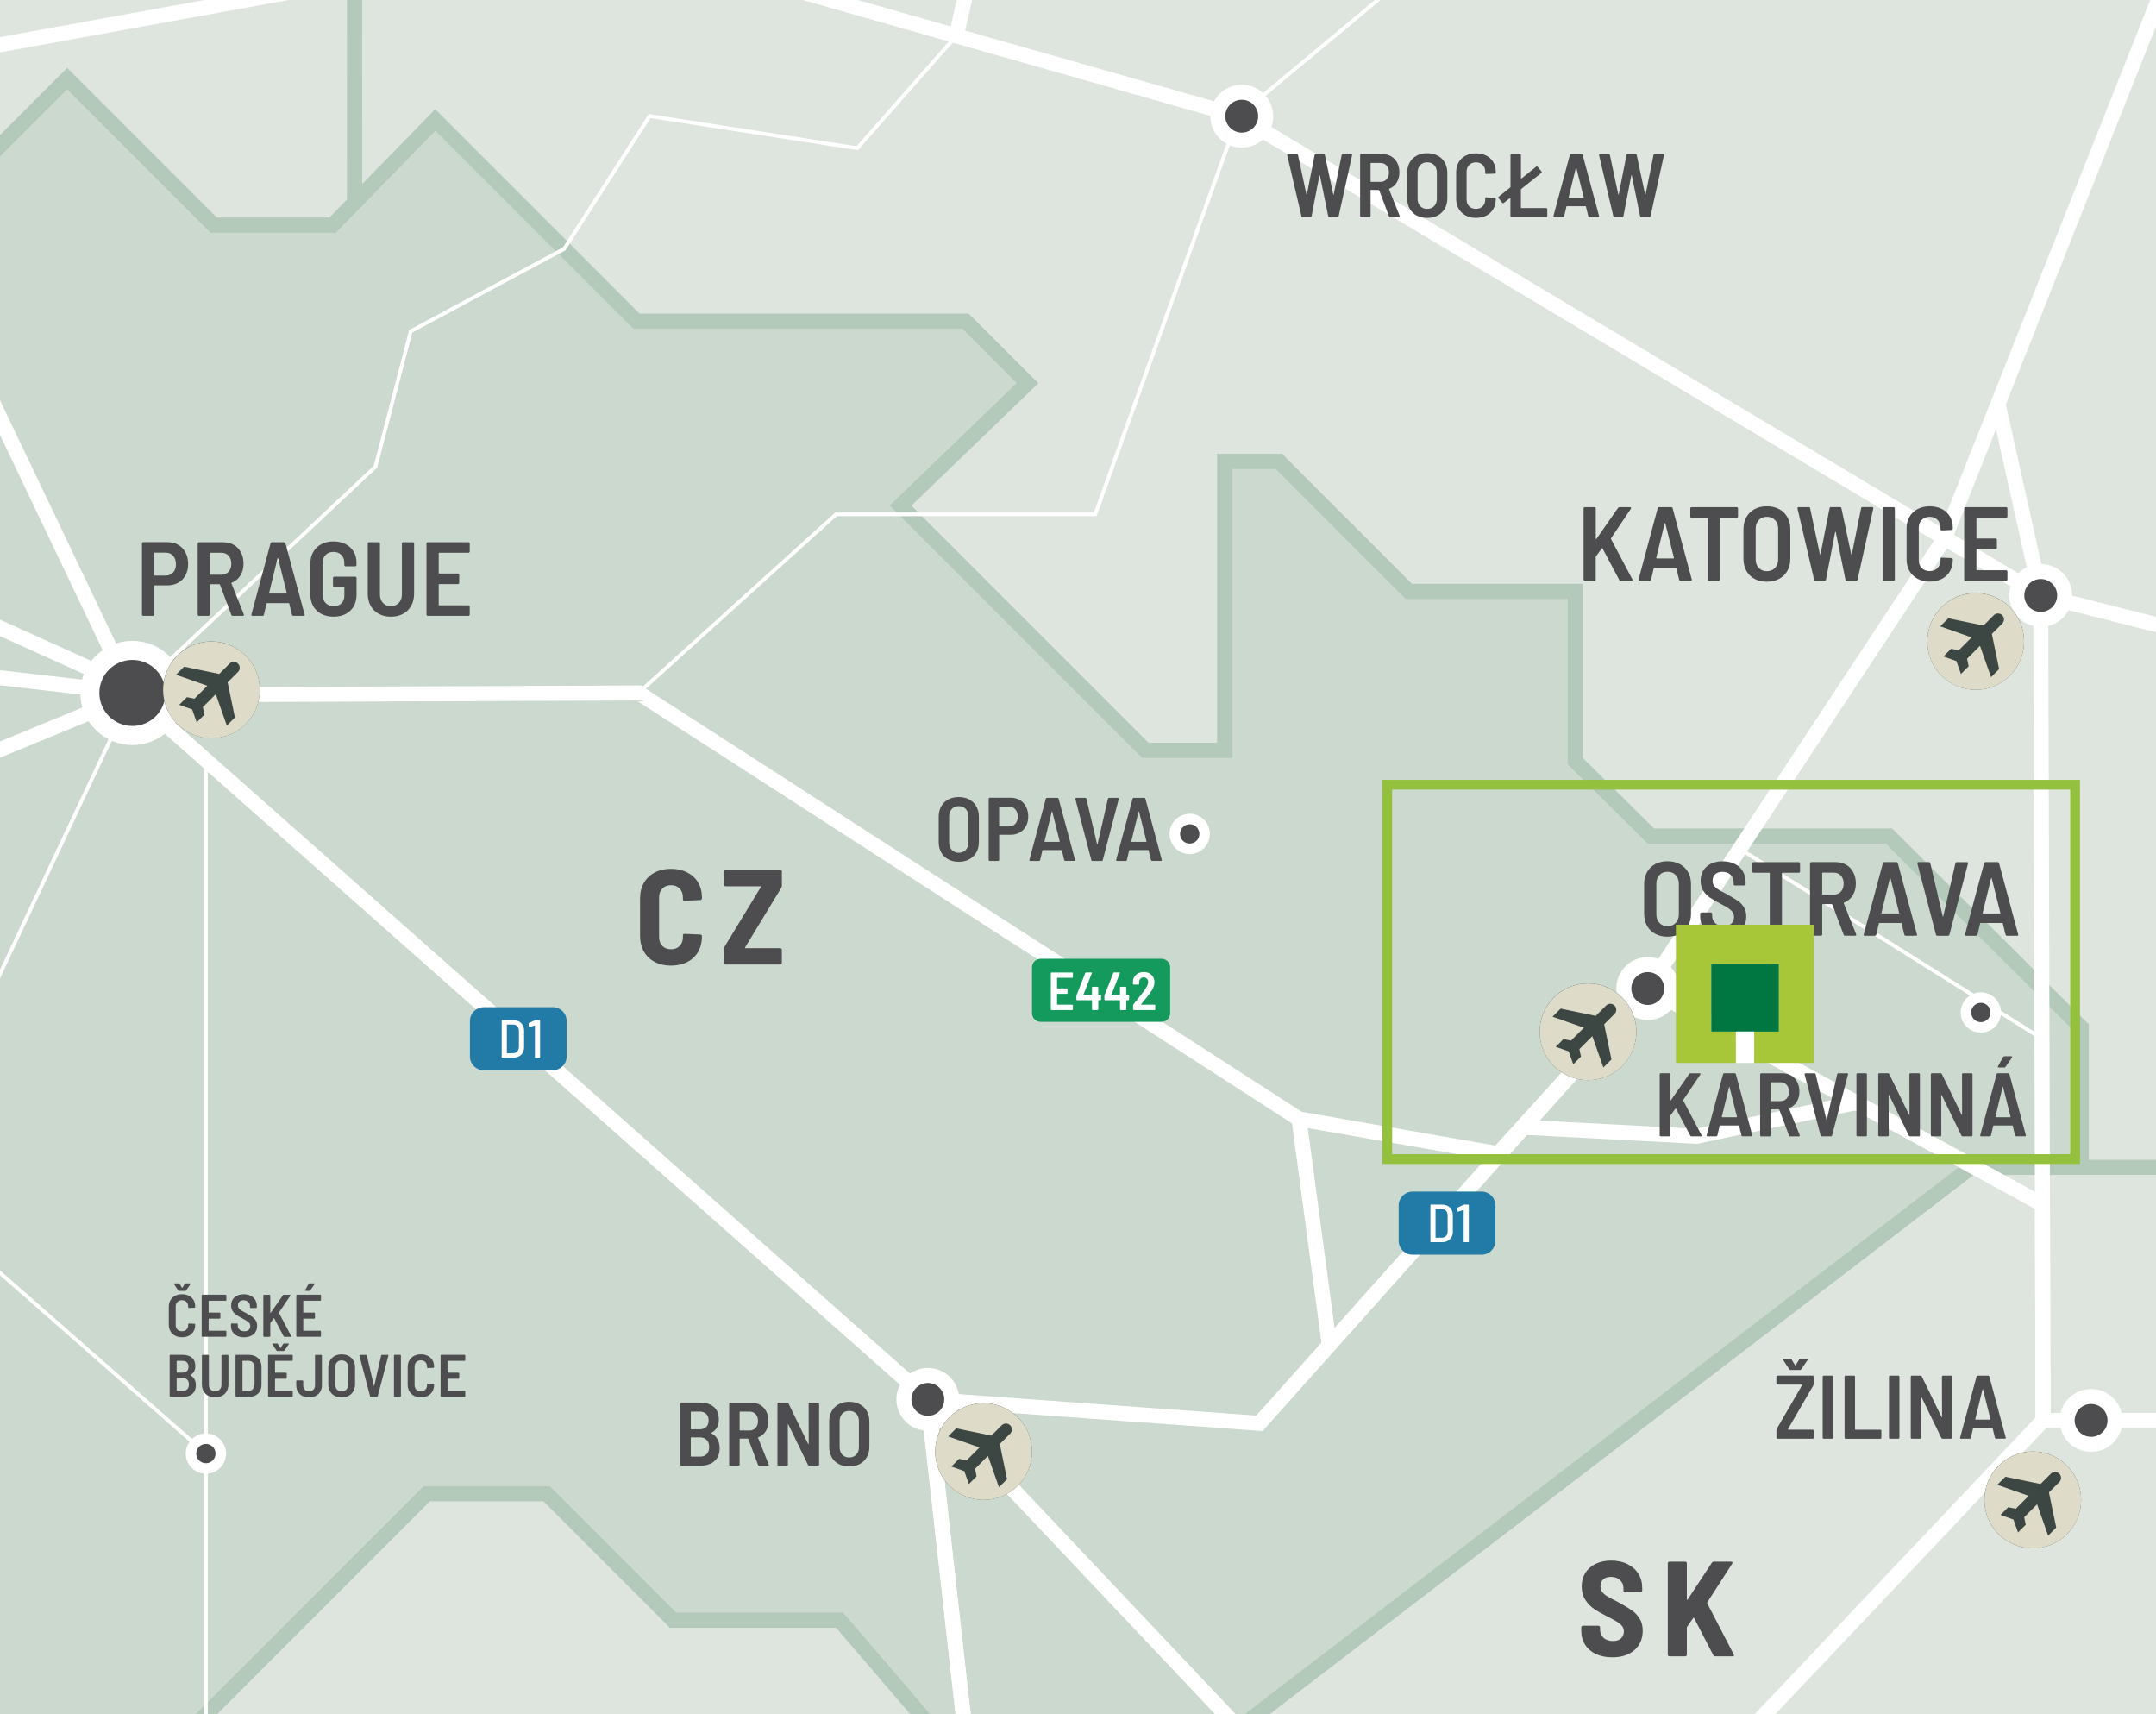 <?xml version="1.0" encoding="UTF-8"?> <svg xmlns="http://www.w3.org/2000/svg" xmlns:xlink="http://www.w3.org/1999/xlink" viewBox="0 0 749.74 595.95"><rect x="0" y="0" width="749.74" height="595.95" fill="#333333" stroke="none"/><defs><style> .cls-1, .cls-2, .cls-3, .cls-4, .cls-5, .cls-6, .cls-7, .cls-8, .cls-9, .cls-10, .cls-11, .cls-12, .cls-13, .cls-14, .cls-15, .cls-16, .cls-17, .cls-18, .cls-19 { fill: none; } .cls-2 { stroke-width: 3.66px; } .cls-2, .cls-9, .cls-10, .cls-17, .cls-18 { stroke-miterlimit: 10; } .cls-2, .cls-9, .cls-10, .cls-18 { stroke: #fff; } .cls-3 { clip-path: url(#clippath-8); } .cls-4 { clip-path: url(#clippath-7); } .cls-5 { clip-path: url(#clippath-6); } .cls-6 { clip-path: url(#clippath-9); } .cls-7 { clip-path: url(#clippath-5); } .cls-8 { isolation: isolate; } .cls-9 { stroke-width: 1.31px; } .cls-20 { fill: #007640; } .cls-21 { fill: #fff; } .cls-22 { fill: #a7c739; } .cls-23 { fill: #dedbc9; } .cls-24 { fill: #d1d3d4; } .cls-25 { fill: #ccd9ce; } .cls-26 { fill: #c7c2a5; } .cls-27 { fill: #dee5de; } .cls-28 { fill: #149a5d; } .cls-29 { fill: #217ba6; } .cls-30 { fill: #3c4642; } .cls-31 { fill: #4d4d4f; } .cls-10 { stroke-width: 6.63px; } .cls-11 { clip-path: url(#clippath-13); } .cls-12 { clip-path: url(#clippath-12); } .cls-13 { clip-path: url(#clippath-11); } .cls-14 { clip-path: url(#clippath-10); } .cls-15 { clip-path: url(#clippath-29); } .cls-16 { clip-path: url(#clippath-28); } .cls-17 { stroke: #b3c9b9; } .cls-17, .cls-18 { stroke-width: 5.22px; } .cls-19 { stroke: #93c13e; stroke-width: 3.39px; } </style><clipPath id="clippath-5"><rect class="cls-1" y="0" width="749.74" height="595.95"></rect></clipPath><clipPath id="clippath-6"><rect class="cls-1" y="0" width="749.74" height="595.95"></rect></clipPath><clipPath id="clippath-7"><rect class="cls-1" y="0" width="749.74" height="595.95"></rect></clipPath><clipPath id="clippath-8"><rect class="cls-1" y="0" width="749.74" height="595.95"></rect></clipPath><clipPath id="clippath-9"><rect class="cls-1" y="0" width="749.74" height="595.95"></rect></clipPath><clipPath id="clippath-10"><rect class="cls-1" y="0" width="749.74" height="595.95"></rect></clipPath><clipPath id="clippath-11"><rect class="cls-1" y="0" width="749.74" height="595.95"></rect></clipPath><clipPath id="clippath-12"><rect class="cls-1" y="0" width="749.74" height="595.95"></rect></clipPath><clipPath id="clippath-13"><rect class="cls-1" y="0" width="749.74" height="595.95"></rect></clipPath><clipPath id="clippath-16"><rect class="cls-1" y="0" width="749.74" height="595.95"></rect></clipPath><clipPath id="clippath-28"><rect class="cls-1" y="0" width="749.74" height="595.95"></rect></clipPath><clipPath id="clippath-29"><rect class="cls-1" y="0" width="749.74" height="595.95"></rect></clipPath></defs><g class="cls-8"><g id="Layer_2" data-name="Layer 2"><g id="Layer_1-2" data-name="Layer 1"><g><polygon class="cls-22" points="278.75 280.15 278.75 326.29 298.79 326.29 298.79 315.82 290.55 315.82 290.55 293.27 313.1 293.27 313.1 315.82 304.88 315.82 304.88 326.29 324.89 326.29 324.89 280.15 278.75 280.15"></polygon><rect class="cls-20" x="290.55" y="293.27" width="22.55" height="22.55"></rect><rect class="cls-21" x="298.79" y="315.82" width="6.09" height="10.47"></rect><polygon class="cls-22" points="319.6 179.03 319.6 227.09 340.47 227.09 340.47 216.18 331.89 216.18 331.89 192.69 355.38 192.69 355.38 216.18 346.82 216.18 346.82 227.09 367.66 227.09 367.66 179.03 319.6 179.03"></polygon><rect class="cls-20" x="331.89" y="192.7" width="23.49" height="23.49"></rect><rect class="cls-21" x="340.47" y="216.18" width="6.34" height="10.91"></rect><g><path class="cls-21" d="m553.55,77.25c-9.1,0-16.47,7.38-16.47,16.47s7.37,16.47,16.47,16.47,16.47-7.38,16.47-16.47-7.38-16.47-16.47-16.47"></path><path class="cls-26" d="m562.57,87.65l-3.52,3.52,2.47,11.96-2.75,2.75-3.76-10.67-4.39,4.4.53,2.56-2.62,2.62-1.55-4.4-4.4-1.55,2.62-2.62,2.56.53,4.4-4.4-10.67-3.76,2.75-2.75,11.96,2.48,3.52-3.52c.79-.79,2.08-.79,2.87,0,.79.79.79,2.08,0,2.87m-9.02-10.4c-9.1,0-16.47,7.38-16.47,16.47s7.37,16.47,16.47,16.47,16.47-7.38,16.47-16.47-7.38-16.47-16.47-16.47"></path><path class="cls-21" d="m133.5,546.21c-9.1,0-16.47,7.38-16.47,16.47s7.37,16.47,16.47,16.47,16.47-7.38,16.47-16.47-7.38-16.47-16.47-16.47"></path><path class="cls-26" d="m142.52,556.61l-3.52,3.52,2.47,11.96-2.75,2.75-3.76-10.67-4.39,4.4.53,2.56-2.62,2.62-1.55-4.4-4.4-1.55,2.62-2.62,2.56.53,4.4-4.4-10.67-3.76,2.75-2.75,11.96,2.48,3.52-3.52c.79-.79,2.08-.79,2.87,0,.79.79.79,2.08,0,2.87m-9.02-10.4c-9.1,0-16.47,7.38-16.47,16.47s7.37,16.47,16.47,16.47,16.47-7.38,16.47-16.47-7.38-16.47-16.47-16.47"></path><path class="cls-21" d="m93.37,293.76c-9.1,0-16.47,7.38-16.47,16.47s7.37,16.47,16.47,16.47,16.47-7.38,16.47-16.47-7.38-16.47-16.47-16.47"></path><path class="cls-26" d="m102.39,304.16l-3.52,3.52,2.47,11.96-2.75,2.75-3.76-10.67-4.39,4.4.53,2.56-2.62,2.62-1.55-4.4-4.4-1.55,2.62-2.62,2.56.53,4.4-4.4-10.67-3.76,2.75-2.75,11.96,2.48,3.52-3.52c.79-.79,2.08-.79,2.87,0,.79.79.79,2.08,0,2.87m-9.02-10.4c-9.1,0-16.47,7.38-16.47,16.47s7.37,16.47,16.47,16.47,16.47-7.38,16.47-16.47-7.38-16.47-16.47-16.47"></path></g><rect class="cls-24" y="0" width="749.74" height="595.95"></rect><polygon class="cls-25" points="0 50.65 0 595.95 71.81 595.95 148.42 519.33 190.08 519.33 234.05 563.31 291.95 563.31 319.97 595.95 437.22 595.95 685.48 405.85 723.77 405.85 723.77 357.22 656.88 290.63 574.11 290.63 547.8 264.61 547.8 205.56 489.91 205.56 444.72 160.37 425.84 160.37 425.84 260.85 398.31 260.85 313.22 175.76 357.35 133.22 335.79 111.64 221.33 111.64 151.36 41.68 115.67 78.22 74.3 78.22 23.36 27.28 0 50.65"></polygon><g class="cls-7"><polyline class="cls-17" points="430.79 600.89 685.48 405.85 723.77 405.85 723.77 357.23 656.88 290.63 574.11 290.63 547.8 264.61 547.8 205.57 489.91 205.57 444.72 160.37 425.84 160.37 425.84 260.84 398.31 260.84 313.22 175.76 357.36 133.22 335.79 111.64 221.33 111.64 151.36 41.68 115.66 78.22 74.3 78.22 23.37 27.28 -63.46 114.11 -130.61 114.11 -187.92 171.41 -255.64 171.41 -323.08 238.85 -255.06 306.87 -255.06 374.59 -6.29 623.37 44.39 623.37 148.42 519.33 190.08 519.33 234.05 563.31 291.95 563.31 324.21 600.89 430.79 600.89"></polyline></g><polygon class="cls-27" points="685.48 405.85 437.23 595.95 749.74 595.95 749.74 405.85 685.48 405.85"></polygon><g class="cls-5"><polygon class="cls-17" points="1192.64 422.15 954.24 422.15 921.27 455.12 877.42 455.12 827.96 405.85 685.48 405.85 430.78 600.89 430.64 700.05 553.52 832.52 628.23 832.52 717.17 743.57 789.34 743.57 831.35 701.57 941.84 701.57 1018.89 624.51 1117.44 624.51 1169.39 676.46 1205.37 676.46 1265.27 616.56 1265.27 493.83 1192.64 422.15"></polygon></g><polygon class="cls-27" points="123.26 0 123.27 70.44 151.36 41.67 221.33 111.65 335.79 111.65 357.36 133.21 313.22 175.76 398.31 260.84 425.84 260.84 425.84 160.37 444.72 160.37 489.91 205.57 547.8 205.57 547.8 264.61 574.11 290.63 656.88 290.63 723.77 357.22 723.77 405.85 749.74 405.85 749.74 0 123.26 0"></polygon><g class="cls-4"><polygon class="cls-17" points="123.27 70.44 123.26 -62.14 65.76 -119.02 65.76 -354.76 -3.92 -424.44 -3.92 -457.21 31.57 -492.71 31.57 -583.11 31.57 -668.49 103.88 -740.8 283.85 -740.8 414.4 -871.36 474.86 -871.36 534.93 -931.42 667.05 -931.42 667.05 -845.62 717.4 -795.26 843.01 -795.26 886.13 -838.38 1352.4 -838.38 1443.13 -747.65 1443.13 -609.45 1510.06 -542.52 1510.06 -377.91 1395.34 -263.19 1484.38 -263.19 1484.38 -17.86 1538.21 35.96 1538.21 183.57 1317.38 404.41 1317.38 493.83 1265.27 493.83 1192.64 422.15 954.24 422.15 921.26 455.13 877.42 455.13 827.96 405.85 723.77 405.85 723.77 357.22 656.88 290.63 574.11 290.63 547.8 264.61 547.8 205.57 489.91 205.57 444.72 160.37 425.84 160.37 425.84 260.84 398.31 260.84 313.22 175.76 357.36 133.21 335.79 111.65 221.33 111.65 151.36 41.68 123.27 70.44"></polygon></g><polygon class="cls-27" points="148.42 519.33 71.81 595.95 319.97 595.95 291.95 563.31 234.05 563.31 190.07 519.33 148.42 519.33"></polygon><g class="cls-3"><polygon class="cls-17" points="-62.31 1101.34 60.98 1101.34 98.76 1063.56 245.93 1063.56 361.12 949.28 361.12 895.5 385.41 871.21 385.41 817.34 426.42 817.34 485.4 759.08 430.64 700.05 430.79 600.89 324.21 600.89 291.95 563.31 234.05 563.31 190.07 519.33 148.42 519.33 44.4 623.37 -6.29 623.37 -52.75 576.9 -52.75 643.75 -88.79 607.72 -118.75 607.72 -118.75 678.49 -162.16 678.49 -212.95 729.28 -212.95 768.79 -165.85 815.89 -165.85 889.48 -225.65 829.67 -290.66 829.67 -290.66 814.81 -325.83 849.97 -388.78 849.97 -408.09 869.29 -433.06 869.29 -457.63 893.86 -511.2 893.86 -511.2 863.43 -578.93 863.43 -578.93 895.85 -613.51 930.44 -687.03 856.92 -710.47 880.36 -710.47 972.83 -667.49 972.83 -624.51 1015.81 -588.05 979.34 -525.1 1042.3 -491.23 1042.3 -491.23 998.88 -367.94 998.88 -331.62 962.55 -296.74 962.55 -325.9 991.71 -325.9 1011.04 -263.57 1073.37 -150.87 1073.37 -123 1101.25 -62.31 1101.34"></polygon></g><polygon class="cls-27" points="0 0 0 50.65 23.36 27.28 74.3 78.22 115.67 78.22 123.27 70.44 123.26 0 0 0"></polygon><g class="cls-6"><polygon class="cls-17" points="44.39 -681.31 -133.37 -859.07 -219.75 -859.07 -397.82 -681.01 -549.7 -681.01 -433.82 -796.89 -540.43 -796.89 -587.38 -843.83 -655.05 -843.83 -655.05 -944.02 -859.96 -944.02 -806.12 -890.2 -806.12 -825.94 -854.17 -825.94 -854.17 -793.52 -825.23 -764.58 -825.23 -681.01 -872.7 -681.01 -872.7 -600.19 -927.69 -545.2 -927.69 -640.71 -1085.82 -640.71 -1085.82 -369.81 -1158.65 -369.81 -1158.65 -325.82 -1112.34 -325.82 -1112.34 -259.83 -1209.59 -162.58 -1269.79 -162.58 -1269.79 93.27 -1194.54 168.52 -1250.1 224.09 -1250.1 284.29 -1192.8 341.6 -1192.8 413.95 -1127.68 479.07 -1004.67 479.07 -941.72 542.03 -1000.2 600.5 -1000.2 717.27 -1029.06 746.13 -1029.06 860.82 -877.32 860.82 -877.32 810.34 -839.12 810.34 -810.67 838.79 -739.56 838.79 -704.23 874.12 -687.03 856.92 -613.51 930.44 -578.93 895.85 -578.93 863.43 -511.2 863.43 -511.2 893.86 -457.63 893.86 -433.06 869.29 -408.1 869.29 -388.77 849.97 -325.83 849.97 -290.66 814.8 -290.66 829.68 -225.65 829.68 -165.84 889.48 -165.84 815.89 -212.95 768.79 -212.95 729.29 -162.16 678.49 -118.74 678.49 -118.74 607.72 -88.79 607.72 -52.76 643.76 -52.76 576.9 -255.06 374.59 -255.06 306.87 -323.07 238.85 -255.64 171.42 -187.92 171.42 -130.61 114.11 -63.46 114.11 23.36 27.28 74.3 78.22 115.67 78.22 123.27 70.44 123.26 -62.14 65.76 -119.02 65.76 -354.76 -3.92 -424.44 -3.92 -457.21 31.57 -492.7 31.57 -668.49 44.39 -681.31"></polygon><polyline class="cls-9" points="770.39 861.12 586.81 881.89 485.4 804.43 486.36 710.53 430.79 600.89 322.66 486.52 46.04 241.63 -5.37 133.92 -96.17 32.86 -96.17 -146.89 -158.16 -347.41 -252.4 -379.1 -308.57 -521.88 -687.93 -620.43 -828.48 -516.68 -941.72 -516.68 -978.5 -258.19 -1014.06 -159.25 -1065.28 -128.34 -1111.18 5.09 -1085.82 178.81 -961.84 409.49 -880.28 480.05 -660.29 471.84 -440.87 433.64"></polyline><polyline class="cls-9" points="-96.17 32.86 209.6 -22.5 430.64 40.35 709.65 207.01 896.99 254.3 1591.16 269.91"></polyline><polyline class="cls-9" points="188.03 976.39 172.08 908.13 52.39 885.01 20.38 791.7 -3.92 719.14 39.53 723.07 39.53 662.1 71.6 662.1 71.6 266.42"></polyline><polyline class="cls-18" points="-1222.48 377.88 -1051.42 242.81 -857.36 169.69 -749.25 101.06 -418.5 69.56 -273.45 83.48 -360.8 -46.44 -237.62 -302.44 -158.16 -347.41 -49.81 -614.85 104.3 -624.63 295.46 -727.31 478.78 -836.2 649.49 -856.04 681.8 -565.71 772.32 -247.92 527.31 -285.9 209.63 -307.81 -140.31 -289.69 -237.62 -302.44 -385.39 -289.26 -549.4 -261.5 -688.62 -288 -824.8 -258.19 -978.5 -258.19"></polyline><polyline class="cls-9" points="774.71 -246.12 430.64 40.35 380.87 178.81 290.72 178.81 220.47 242.33 46.03 241.63 -136.9 317.01 -183.64 324.54 -211.78 329.07 -323.23 411.88 -441.55 432.56 -526.86 353.23 -628.99 330.25 -861.71 283.18 -873.46 403.34 -880.28 480.84 -921.86 537.1 -943.16 567.8 -1017.64 799.56"></polyline><polyline class="cls-9" points="799.5 -698.6 1063.21 -269.3 774.71 -246.12 801.62 -128.65 676.25 187.04 573 343.67 437.96 494.84 322.66 486.52"></polyline><polyline class="cls-9" points="172.08 908.13 418.9 764.36 486.36 710.54 554.42 658.66 710.46 493.83 1109.84 493.83 1109.84 561.68"></polyline></g><polyline class="cls-9" points="573 343.67 710.24 418.75 710.46 493.83"></polyline><g class="cls-14"><polyline class="cls-9" points="46.03 241.63 130.59 162.2 142.84 115.16 196.2 86.51 225.91 40.35 298.09 51.54 332.53 12.46 347.52 -53.47 209.63 -214.96 209.63 -307.82 104.3 -624.63"></polyline></g><polyline class="cls-9" points="694.82 140.5 709.65 207.01 710.24 418.75"></polyline><g class="cls-13"><polyline class="cls-9" points="552.6 658.05 622.12 683.55 769.43 642.59 803.7 493.74"></polyline></g><line class="cls-18" x1="451.71" y1="389.01" x2="462.14" y2="466.73"></line><g class="cls-12"><line class="cls-9" x1="-127.4" y1="609.16" x2="46.03" y2="240.91"></line><line class="cls-9" x1="-141.44" y1="318.4" x2="71.59" y2="505.36"></line><polyline class="cls-18" points="649.68 -854.02 661.83 -746.85 681.8 -565.7 773.55 -246.12 801.63 -128.65 676.26 187.05 573 343.67 437.96 494.84 322.66 486.52 349.41 725.48"></polyline><polyline class="cls-18" points="694.82 140.5 709.65 207.01 710.46 493.83 552.6 660.59 486.36 710.53 418.9 764.35 349.41 725.48 342.28 812.13 332.53 930.47 188.04 976.4 95.25 987.81 78.92 1047.7 -61.1 1071.79 -168.08 1162.11 -117.58 1264.51 -38 1278.66 -46.99 1317.04 -75.33 1340.11"></polyline><polyline class="cls-18" points="104.3 -624.63 209.63 -307.82 209.63 -214.97 347.52 -53.47 332.54 12.46 430.64 40.35 709.65 207.01 896.99 254.3 1603.03 270.08"></polyline><polyline class="cls-18" points="-1302.05 -172.51 -1388.35 -124.38 -1446.72 -122.83 -1528.43 -152.79 -1479.33 -87.33 -1464.24 -90.52 -1359.05 -67.01 -1111.18 -48.94 -1041.85 -47.34 -952.51 -22.5 -728.03 -2.48 -673.57 -42.52 -360.8 -46.45 -160.58 44.73 209.6 -22.5 332.53 12.45"></polyline><polyline class="cls-18" points="-1034.53 577.95 -955.06 604.85 -943.16 567.79 -921.86 537.1 -864.09 549.31 -815.31 564.42 -645.88 643.2 -525.16 636.09 -400.19 692.33 -125.68 674.57 -107.61 692.33 -3.92 719.14 39.53 723.07 349.41 725.48 418.9 764.36 485.4 804.43 586.8 881.9 770.39 861.12 872 1173.5 1124.81 1173.5 1124.81 1261.49 1445.25 1261.49 1538.01 1261.49 1671.44 1419.18 1867.92 1551.87 1872.33 1419.98 1822.72 1273.29 1538.01 1261.49"></polyline><polyline class="cls-18" points="-828.48 -516.67 -711.9 -448.22 -688.62 -288.01 -548.08 -261.58 -432.71 -281.25 -360.8 -46.45 -160.59 44.73 -96.17 32.86 -5.37 133.93 46.03 241.63 322.66 486.52 430.78 600.89 486.36 710.54 485.41 804.43 586.8 881.9 770.39 861.12 871.99 1173.5 1124.81 1173.5 1124.81 1261.49 1221.13 1261.49 1286.56 1491.62 1390.82 1594.27 1302.1 1681.06 1302.1 1714.41 1453.58 1862.58 1418.39 1872.25 1374.34 2105.2 1374.34 2219.67 1330.29 2338.14 1273.14 2362.03 1273.14 2454.75 1326.2 2507.81"></polyline><polyline class="cls-18" points="322.66 486.52 349.41 725.48 418.9 764.36 485.4 804.43"></polyline><polyline class="cls-18" points="-921.86 537.1 -880.28 480.84 -861.71 283.18 -628.99 330.24 -526.86 353.23 -441.56 432.55 -323.23 411.88 -211.78 329.07 -136.9 317.01 46.03 241.63 222.04 240.91 451.71 389.01 520.96 401.09 573 343.67 710.25 418.75 710.46 493.84 1109.83 493.84 1109.83 561.67 1316.51 563.86"></polyline></g><polyline class="cls-18" points="529.91 391.91 589.88 395.05 645.48 383.32"></polyline><line class="cls-9" x1="605" y1="295.1" x2="710.46" y2="361.35"></line><g class="cls-11"><line class="cls-18" x1="-187.29" y1="214.11" x2="46.04" y2="240.91"></line><line class="cls-18" x1="-114.64" y1="166.5" x2="42.12" y2="237.32"></line></g><g><path class="cls-31" d="m227.7,334.45c-1.63-.85-2.89-2.05-3.78-3.62-.89-1.57-1.34-3.38-1.34-5.45v-13.07c0-2.04.45-3.83,1.34-5.38.89-1.55,2.15-2.75,3.78-3.6,1.63-.85,3.51-1.27,5.64-1.27s4.01.42,5.64,1.25c1.63.83,2.89,2,3.78,3.5s1.34,3.26,1.34,5.26v.24c0,.16-.06.3-.16.42-.11.13-.24.19-.4.19l-5.5.23c-.38,0-.56-.17-.56-.52v-.61c0-1.28-.38-2.32-1.13-3.1-.75-.78-1.75-1.17-3.01-1.17s-2.26.39-3.01,1.17-1.13,1.82-1.13,3.1v13.77c0,1.29.38,2.31,1.13,3.08s1.75,1.15,3.01,1.15,2.26-.38,3.01-1.15c.75-.77,1.13-1.79,1.13-3.08v-.61c0-.34.19-.52.56-.52l5.5.24c.16,0,.29.05.4.16.11.11.16.24.16.4v.14c0,2-.45,3.78-1.34,5.31s-2.15,2.72-3.78,3.55c-1.63.83-3.51,1.25-5.64,1.25s-4.01-.42-5.64-1.27Z"></path><path class="cls-31" d="m251.93,335.18c-.11-.11-.16-.24-.16-.4v-4.93c0-.25.06-.49.19-.71l12.6-20.73c.09-.19.05-.28-.14-.28h-12.08c-.16,0-.29-.05-.4-.17-.11-.11-.16-.24-.16-.4v-4.56c0-.16.05-.29.16-.4.11-.11.24-.17.4-.17h18.99c.16,0,.29.06.4.17.11.11.16.24.16.4v4.93c0,.25-.06.49-.19.71l-12.6,20.73c-.09.19-.05.28.14.28h12.08c.16,0,.29.05.4.16.11.11.16.24.16.4v4.56c0,.16-.06.29-.16.4-.11.11-.24.16-.4.16h-18.99c-.16,0-.29-.05-.4-.16Z"></path></g><g><path class="cls-31" d="m555,575.06c-1.63-.77-2.89-1.85-3.78-3.24-.89-1.39-1.34-3-1.34-4.82v-1.22c0-.16.05-.29.17-.4s.24-.17.4-.17h5.4c.16,0,.29.06.4.17.11.11.17.24.17.4v.89c0,1.1.41,2.01,1.22,2.75.81.74,1.91,1.1,3.29,1.1,1.22,0,2.15-.31,2.8-.94.64-.63.96-1.42.96-2.4,0-.72-.2-1.34-.61-1.86-.41-.52-.98-1-1.71-1.46-.74-.45-1.87-1.07-3.41-1.86-1.88-.94-3.42-1.82-4.61-2.63-1.19-.81-2.21-1.86-3.05-3.15-.85-1.28-1.27-2.83-1.27-4.65s.43-3.41,1.29-4.77c.86-1.36,2.08-2.41,3.64-3.15,1.57-.74,3.35-1.1,5.36-1.1s3.96.4,5.59,1.2,2.9,1.92,3.81,3.36c.91,1.44,1.36,3.1,1.36,4.98v.94c0,.16-.05.29-.16.4s-.24.16-.4.16h-5.41c-.16,0-.29-.05-.4-.16-.11-.11-.16-.24-.16-.4v-.85c0-1.13-.39-2.07-1.18-2.82s-1.85-1.13-3.2-1.13c-1.13,0-2.01.29-2.66.87-.64.58-.96,1.39-.96,2.42,0,.72.19,1.35.56,1.88.38.53.96,1.04,1.74,1.53.78.49,1.97,1.12,3.57,1.9l.99.56c1.82,1,3.23,1.87,4.25,2.61,1.02.74,1.87,1.67,2.56,2.8.69,1.13,1.03,2.49,1.03,4.09,0,2.85-.96,5.12-2.89,6.79-1.93,1.68-4.49,2.51-7.68,2.51-2.16,0-4.06-.38-5.69-1.15Z"></path><path class="cls-31" d="m580.12,575.67c-.11-.11-.16-.24-.16-.4v-31.77c0-.16.05-.29.16-.4s.24-.17.4-.17h5.5c.16,0,.29.06.4.17.11.11.17.24.17.4v12.5c0,.09.04.16.12.19.08.03.13,0,.16-.09l8.41-12.78c.16-.25.38-.38.66-.38h6.06c.22,0,.37.06.45.19.08.13.05.28-.07.47l-8.69,13.49c-.03.09-.03.2,0,.33l9.21,17.77c.06.13.09.22.09.28,0,.25-.17.38-.52.38h-6.02c-.28,0-.5-.14-.66-.42l-6.67-12.88c-.03-.09-.08-.14-.14-.14s-.13.05-.19.14l-2.11,3.05c-.06.13-.09.22-.09.28v9.4c0,.16-.06.29-.17.4-.11.11-.24.16-.4.16h-5.5c-.16,0-.29-.05-.4-.16Z"></path></g><g><path class="cls-31" d="m550.81,201.78c-.09-.08-.13-.19-.13-.31v-24.71c0-.12.04-.23.13-.31.08-.09.19-.13.31-.13h3.36c.12,0,.22.04.31.13.08.09.13.19.13.31v10.53c0,.07.02.12.07.15.05.02.1,0,.15-.07l7.49-10.75c.12-.19.29-.29.51-.29h3.69c.17,0,.29.05.35.16.06.11.04.24-.05.38l-6.91,10.27c-.02.07-.02.16,0,.26l7.42,14c.05.1.07.17.07.22,0,.2-.12.29-.37.29h-3.73c-.24,0-.43-.11-.55-.33l-5.78-10.89c-.02-.07-.06-.11-.11-.11s-.1.02-.15.07l-2.05,2.81c-.05.1-.07.17-.07.22v7.79c0,.12-.04.23-.13.31-.09.09-.19.13-.31.13h-3.36c-.12,0-.23-.04-.31-.13Z"></path><path class="cls-31" d="m583.91,201.54l-.95-3.91c-.02-.1-.08-.15-.18-.15h-7.53c-.1,0-.16.05-.18.15l-.91,3.91c-.07.24-.24.37-.51.37h-3.47c-.32,0-.44-.16-.37-.48l6.65-24.75c.07-.24.24-.37.51-.37h4.17c.27,0,.44.12.51.37l6.65,24.75.04.15c0,.22-.13.33-.4.33h-3.51c-.27,0-.44-.12-.51-.37Zm-7.93-7.44s.1.05.15.05h5.78s.1-.02.15-.05c.05-.04.06-.09.04-.16l-3-11.99c-.03-.07-.06-.11-.11-.11s-.08.04-.11.11l-2.92,11.99c-.02.07-.01.13.04.16Z"></path><path class="cls-31" d="m604.26,176.45c.08.09.13.19.13.31v2.81c0,.12-.04.23-.13.31-.08.09-.19.13-.31.13h-5.67c-.12,0-.18.06-.18.18v21.27c0,.12-.04.23-.13.31-.09.09-.19.13-.31.13h-3.36c-.12,0-.23-.04-.31-.13-.09-.08-.13-.19-.13-.31v-21.27c0-.12-.06-.18-.18-.18h-5.45c-.12,0-.23-.04-.31-.13-.08-.08-.13-.19-.13-.31v-2.81c0-.12.04-.23.13-.31.09-.09.19-.13.31-.13h15.72c.12,0,.23.04.31.13Z"></path><path class="cls-31" d="m610.14,201.25c-1.23-.66-2.18-1.59-2.85-2.8-.67-1.21-1.01-2.6-1.01-4.19v-10.31c0-1.56.33-2.94,1.01-4.15.67-1.21,1.62-2.14,2.85-2.8,1.23-.66,2.65-.99,4.26-.99s3.06.33,4.29.99c1.23.66,2.19,1.59,2.87,2.8.68,1.21,1.02,2.59,1.02,4.15v10.31c0,1.58-.34,2.98-1.02,4.19-.68,1.21-1.64,2.14-2.87,2.8-1.23.66-2.66.99-4.29.99s-3.03-.33-4.26-.99Zm7.13-3.82c.72-.77,1.08-1.76,1.08-2.98v-10.6c0-1.24-.36-2.25-1.08-3.02s-1.68-1.15-2.87-1.15-2.11.38-2.81,1.15c-.71.77-1.06,1.77-1.06,3.02v10.6c0,1.22.35,2.21,1.06,2.98.71.77,1.64,1.15,2.81,1.15s2.15-.38,2.87-1.15Z"></path><path class="cls-31" d="m630.85,201.54l-5.78-24.75v-.15c0-.22.13-.33.4-.33h3.51c.27,0,.43.13.48.4l3.4,15.97c.02.07.06.11.11.11s.08-.05.11-.15l3.14-15.94c.02-.27.18-.4.48-.4h3.18c.27,0,.43.13.47.4l3.4,15.97c.02.1.06.15.11.15s.08-.05.11-.15l3.22-15.97c.05-.27.21-.4.48-.4h3.36c.34,0,.48.16.4.48l-5.45,24.71c-.05.27-.21.4-.48.4h-3.29c-.27,0-.43-.13-.47-.4l-3.36-16.49c-.02-.07-.06-.11-.11-.11s-.09.04-.11.11l-3.18,16.49c-.02.27-.18.4-.48.4h-3.18c-.24,0-.4-.12-.48-.37Z"></path><path class="cls-31" d="m654.81,201.78c-.09-.08-.13-.19-.13-.31v-24.71c0-.12.04-.23.13-.31.08-.09.19-.13.31-.13h3.36c.12,0,.22.04.31.13.08.09.13.19.13.31v24.71c0,.12-.04.23-.13.31-.09.09-.19.13-.31.13h-3.36c-.12,0-.23-.04-.31-.13Z"></path><path class="cls-31" d="m666.85,201.23c-1.22-.65-2.16-1.55-2.83-2.72-.67-1.17-1.01-2.52-1.01-4.06v-10.75c0-1.54.33-2.88,1.01-4.04.67-1.16,1.61-2.05,2.83-2.69,1.22-.63,2.62-.95,4.2-.95s2.99.31,4.2.93c1.22.62,2.16,1.5,2.83,2.63.67,1.13,1,2.46,1,3.97v.22c0,.12-.04.23-.13.33-.09.1-.19.15-.31.15l-3.4.15c-.29,0-.44-.15-.44-.44v-.44c0-1.15-.35-2.07-1.04-2.78-.69-.71-1.6-1.06-2.72-1.06s-2.07.35-2.76,1.06c-.69.71-1.04,1.63-1.04,2.78v11.22c0,1.15.35,2.07,1.04,2.76s1.61,1.04,2.76,1.04,2.03-.35,2.72-1.04,1.04-1.61,1.04-2.76v-.48c0-.27.15-.4.44-.4l3.4.15c.12,0,.22.04.31.13.08.09.13.19.13.31v.15c0,1.51-.33,2.85-1,4-.67,1.16-1.62,2.05-2.83,2.67-1.22.62-2.62.93-4.2.93s-2.99-.32-4.2-.97Z"></path><path class="cls-31" d="m697.94,179.85c-.09.09-.19.13-.31.13h-10.16c-.12,0-.18.06-.18.18v6.87c0,.12.06.18.18.18h6.51c.12,0,.22.04.31.13.08.09.13.19.13.31v2.78c0,.12-.04.23-.13.31s-.19.13-.31.13h-6.51c-.12,0-.18.06-.18.18v7.02c0,.12.06.18.18.18h10.16c.12,0,.22.04.31.13.08.09.13.19.13.31v2.78c0,.12-.04.23-.13.31-.09.09-.19.13-.31.13h-14.15c-.12,0-.23-.04-.31-.13-.09-.08-.13-.19-.13-.31v-24.71c0-.12.04-.23.13-.31.08-.09.19-.13.31-.13h14.15c.12,0,.22.04.31.13.08.09.13.19.13.31v2.78c0,.12-.04.23-.13.31Z"></path></g><g><path class="cls-31" d="m452.57,75.16l-4.95-21.21v-.12c0-.19.11-.28.34-.28h3.01c.23,0,.37.12.41.34l2.91,13.69c.02.06.05.09.09.09s.07-.04.09-.13l2.69-13.66c.02-.23.16-.34.41-.34h2.73c.23,0,.37.12.41.34l2.91,13.69c.02.08.05.12.09.12s.07-.04.09-.12l2.76-13.69c.04-.23.18-.34.41-.34h2.88c.29,0,.41.14.34.41l-4.67,21.18c-.04.23-.18.34-.41.34h-2.82c-.23,0-.37-.11-.41-.34l-2.88-14.13c-.02-.06-.05-.09-.09-.09s-.07.03-.09.09l-2.73,14.13c-.02.23-.16.34-.41.34h-2.73c-.21,0-.34-.1-.41-.31Z"></path><path class="cls-31" d="m483,75.16l-3.38-8.99c-.04-.08-.09-.13-.16-.13h-2.69c-.11,0-.16.05-.16.16v8.9c0,.1-.04.19-.11.27-.07.07-.16.11-.27.11h-2.88c-.1,0-.19-.04-.27-.11-.07-.07-.11-.16-.11-.27v-21.18c0-.1.04-.19.11-.27.07-.07.16-.11.27-.11h7.24c1.19,0,2.25.27,3.16.8s1.63,1.28,2.13,2.26c.5.97.75,2.08.75,3.34,0,1.36-.31,2.54-.94,3.54-.63,1-1.48,1.71-2.57,2.13-.11.04-.14.12-.09.22l3.7,9.21s.03.1.03.19c0,.17-.1.25-.31.25h-3.01c-.23,0-.38-.1-.44-.31Zm-6.39-18.33v6.23c0,.1.05.16.16.16h3.29c.88,0,1.59-.3,2.13-.89s.81-1.38.81-2.37-.27-1.8-.81-2.4c-.54-.6-1.25-.89-2.13-.89h-3.29c-.11,0-.16.05-.16.16Z"></path><path class="cls-31" d="m492.63,74.91c-1.05-.56-1.87-1.36-2.44-2.4-.57-1.03-.86-2.23-.86-3.59v-8.84c0-1.34.29-2.52.86-3.56.57-1.03,1.39-1.83,2.44-2.4s2.27-.85,3.65-.85,2.63.28,3.68.85c1.05.56,1.87,1.36,2.46,2.4.58,1.03.88,2.22.88,3.56v8.84c0,1.36-.29,2.55-.88,3.59-.58,1.03-1.4,1.83-2.46,2.4-1.06.56-2.28.85-3.68.85s-2.6-.28-3.65-.85Zm6.11-3.27c.62-.66.92-1.51.92-2.55v-9.09c0-1.07-.31-1.93-.92-2.58-.62-.66-1.44-.99-2.46-.99s-1.81.33-2.41.99c-.61.66-.91,1.52-.91,2.58v9.09c0,1.04.3,1.9.91,2.55.61.66,1.41.99,2.41.99s1.84-.33,2.46-.99Z"></path><path class="cls-31" d="m509.66,74.9c-1.04-.55-1.85-1.33-2.43-2.33-.57-1-.86-2.16-.86-3.48v-9.21c0-1.32.29-2.47.86-3.46.57-.99,1.38-1.76,2.43-2.3,1.04-.54,2.25-.81,3.6-.81s2.56.27,3.6.8c1.04.53,1.85,1.28,2.43,2.26.57.97.86,2.1.86,3.4v.19c0,.1-.04.2-.11.28s-.16.13-.27.13l-2.91.12c-.25,0-.38-.12-.38-.38v-.38c0-.98-.3-1.77-.89-2.38-.6-.61-1.37-.91-2.33-.91s-1.77.3-2.37.91c-.59.61-.89,1.4-.89,2.38v9.62c0,.98.3,1.77.89,2.37.6.6,1.38.89,2.37.89s1.74-.3,2.33-.89c.6-.6.89-1.38.89-2.37v-.41c0-.23.13-.34.38-.34l2.91.13c.1,0,.19.04.27.11.07.07.11.16.11.27v.12c0,1.3-.29,2.44-.86,3.43-.58.99-1.38,1.75-2.43,2.29-1.04.53-2.25.8-3.6.8s-2.56-.28-3.6-.83Z"></path></g><path class="cls-31" d="m529.03,72.34h8.65c.1,0,.19.04.27.11s.11.16.11.27v2.38c0,.1-.04.19-.11.27-.07.07-.16.11-.27.11h-12.06c-.1,0-.19-.04-.27-.11-.07-.07-.11-.16-.11-.27v-6.14c0-.06-.02-.1-.06-.13-.04-.02-.08-.01-.12.03l-2.13,1.69c-.08.06-.17.09-.25.09s-.18-.05-.28-.16l-1.28-1.57c-.08-.13-.12-.21-.12-.25,0-.08.05-.18.16-.28l4.01-3.2c.06-.04.09-.1.09-.19v-11.09c0-.1.04-.19.11-.27s.16-.11.27-.11h2.88c.1,0,.19.04.27.11.07.07.11.16.11.27v8.05c0,.06.02.1.06.13.04.02.08.01.12-.03l5.11-4.1c.1-.06.19-.09.25-.09.08,0,.18.05.28.16l1.32,1.57c.06.08.09.17.09.25s-.05.18-.16.28l-6.99,5.61c-.06.02-.09.08-.09.19v6.27c0,.1.05.16.16.16Z"></path><g><path class="cls-31" d="m552.31,75.16l-.81-3.35c-.02-.08-.07-.12-.16-.12h-6.46c-.08,0-.14.04-.16.12l-.78,3.35c-.06.21-.21.31-.44.31h-2.98c-.27,0-.38-.14-.31-.41l5.7-21.21c.06-.21.21-.31.44-.31h3.57c.23,0,.38.1.44.31l5.7,21.21.03.12c0,.19-.12.28-.34.28h-3.01c-.23,0-.38-.1-.44-.31Zm-6.8-6.38s.08.05.13.05h4.95s.08-.02.12-.05.05-.08.03-.14l-2.57-10.28c-.02-.06-.05-.09-.09-.09s-.07.03-.09.09l-2.51,10.28c-.02.06-.01.11.03.14Z"></path><path class="cls-31" d="m561.02,75.16l-4.95-21.21v-.12c0-.19.11-.28.34-.28h3.01c.23,0,.37.12.41.34l2.91,13.69c.02.06.05.09.09.09s.07-.04.09-.13l2.69-13.66c.02-.23.16-.34.41-.34h2.73c.23,0,.37.12.41.34l2.91,13.69c.02.08.05.12.09.12s.07-.04.09-.12l2.76-13.69c.04-.23.18-.34.41-.34h2.88c.29,0,.41.14.34.41l-4.67,21.18c-.04.23-.18.34-.41.34h-2.82c-.23,0-.37-.11-.41-.34l-2.88-14.13c-.02-.06-.05-.09-.09-.09s-.07.03-.09.09l-2.73,14.13c-.02.23-.16.34-.41.34h-2.73c-.21,0-.34-.1-.41-.31Z"></path></g><g><path class="cls-31" d="m575.6,324.66c-1.23-.66-2.18-1.59-2.85-2.8-.67-1.21-1.01-2.6-1.01-4.19v-10.31c0-1.56.33-2.94,1.01-4.15.67-1.21,1.62-2.14,2.85-2.8,1.23-.66,2.65-.99,4.26-.99s3.06.33,4.29.99c1.23.66,2.19,1.59,2.87,2.8.68,1.21,1.02,2.59,1.02,4.15v10.31c0,1.58-.34,2.98-1.02,4.19-.68,1.21-1.64,2.14-2.87,2.8s-2.66.99-4.29.99-3.03-.33-4.26-.99Zm7.13-3.82c.72-.77,1.08-1.76,1.08-2.98v-10.6c0-1.24-.36-2.25-1.08-3.02s-1.68-1.15-2.87-1.15-2.11.38-2.81,1.15c-.71.77-1.06,1.77-1.06,3.02v10.6c0,1.22.35,2.21,1.06,2.98.71.77,1.64,1.15,2.81,1.15s2.15-.38,2.87-1.15Z"></path><path class="cls-31" d="m595.07,324.75c-1.22-.57-2.16-1.39-2.83-2.45-.67-1.06-1.01-2.29-1.01-3.67v-.95c0-.12.04-.23.13-.31s.19-.13.31-.13h3.29c.12,0,.23.04.31.13s.13.19.13.31v.73c0,1.05.37,1.9,1.1,2.56.73.66,1.72.99,2.96.99,1.14,0,2.02-.29,2.63-.88.61-.58.91-1.35.91-2.3,0-.66-.17-1.22-.51-1.7-.34-.47-.82-.91-1.44-1.32-.62-.4-1.58-.94-2.87-1.63-1.49-.78-2.68-1.47-3.58-2.08-.9-.61-1.66-1.39-2.28-2.34-.62-.95-.93-2.11-.93-3.47,0-2.1.7-3.75,2.1-4.97s3.25-1.83,5.54-1.83c1.58,0,2.99.3,4.2.9,1.22.6,2.16,1.44,2.81,2.54s.99,2.35.99,3.76v.77c0,.12-.04.23-.13.31-.09.08-.19.13-.31.13h-3.29c-.12,0-.23-.04-.31-.13-.09-.08-.13-.19-.13-.31v-.69c0-1.05-.35-1.91-1.06-2.59s-1.66-1.02-2.85-1.02c-1.05,0-1.88.27-2.49.82-.61.55-.91,1.31-.91,2.28,0,.66.16,1.22.48,1.68.32.46.8.9,1.44,1.32.64.41,1.63.95,2.94,1.61,1.75,1,3.05,1.78,3.88,2.34.83.56,1.53,1.29,2.1,2.17.57.89.86,1.98.86,3.27,0,2.14-.72,3.85-2.16,5.12-1.44,1.27-3.36,1.9-5.78,1.9-1.61,0-3.02-.29-4.24-.86Z"></path><path class="cls-31" d="m625.83,299.86c.08.09.13.19.13.31v2.81c0,.12-.04.23-.13.31-.08.09-.19.13-.31.13h-5.67c-.12,0-.18.06-.18.18v21.27c0,.12-.04.23-.13.31s-.19.13-.31.13h-3.36c-.12,0-.23-.04-.31-.13-.09-.08-.13-.19-.13-.31v-21.27c0-.12-.06-.18-.18-.18h-5.45c-.12,0-.23-.04-.31-.13s-.13-.19-.13-.31v-2.81c0-.12.04-.23.13-.31.09-.09.19-.13.31-.13h15.72c.12,0,.23.04.31.13Z"></path><path class="cls-31" d="m641.12,324.95l-3.95-10.49c-.05-.1-.11-.15-.18-.15h-3.14c-.12,0-.18.06-.18.18v10.38c0,.12-.04.23-.13.31s-.19.13-.31.13h-3.36c-.12,0-.23-.04-.31-.13-.09-.08-.13-.19-.13-.31v-24.71c0-.12.04-.23.13-.31.08-.09.19-.13.31-.13h8.44c1.39,0,2.62.31,3.69.93,1.07.62,1.9,1.5,2.49,2.63.58,1.13.88,2.43.88,3.89,0,1.58-.37,2.96-1.1,4.13-.73,1.17-1.73,2-3,2.49-.12.05-.16.13-.11.26l4.31,10.75s.04.12.04.22c0,.2-.12.29-.37.29h-3.51c-.27,0-.44-.12-.51-.37Zm-7.46-21.38v7.27c0,.12.06.18.18.18h3.84c1.02,0,1.85-.35,2.49-1.04.63-.69.95-1.61.95-2.76s-.32-2.1-.95-2.8c-.63-.69-1.46-1.04-2.49-1.04h-3.84c-.12,0-.18.06-.18.18Z"></path><path class="cls-31" d="m662.22,324.95l-.95-3.91c-.02-.1-.08-.15-.18-.15h-7.53c-.1,0-.16.05-.18.15l-.91,3.91c-.07.24-.24.37-.51.37h-3.47c-.32,0-.44-.16-.37-.48l6.65-24.75c.07-.24.24-.37.51-.37h4.17c.27,0,.44.12.51.37l6.65,24.75.04.15c0,.22-.13.33-.4.33h-3.51c-.27,0-.44-.12-.51-.37Zm-7.93-7.44s.1.05.15.05h5.78s.1-.02.15-.05c.05-.04.06-.09.04-.16l-3-11.99c-.03-.07-.06-.11-.11-.11s-.08.04-.11.11l-2.92,11.99c-.02.07-.01.13.04.16Z"></path><path class="cls-31" d="m673.22,324.95l-6.47-24.75v-.15c0-.22.13-.33.4-.33h3.62c.24,0,.4.12.48.37l4.31,18.39c.02.1.06.15.11.15s.08-.05.11-.15l4.2-18.35c.07-.27.23-.4.47-.4h3.55c.32,0,.44.16.37.47l-6.47,24.75c-.07.24-.24.37-.51.37h-3.66c-.27,0-.44-.12-.51-.37Z"></path><path class="cls-31" d="m697.42,324.95l-.95-3.91c-.02-.1-.08-.15-.18-.15h-7.53c-.1,0-.16.05-.18.15l-.91,3.91c-.07.24-.24.37-.51.37h-3.47c-.32,0-.44-.16-.37-.48l6.65-24.75c.07-.24.24-.37.51-.37h4.17c.27,0,.44.12.51.37l6.65,24.75.04.15c0,.22-.13.33-.4.33h-3.51c-.27,0-.44-.12-.51-.37Zm-7.93-7.44s.1.05.15.05h5.78s.1-.02.15-.05c.05-.04.06-.09.04-.16l-3-11.99c-.03-.07-.06-.11-.11-.11s-.08.04-.11.11l-2.92,11.99c-.02.07-.01.13.04.16Z"></path></g><g><path class="cls-31" d="m248.41,508.01c-1.22,1.03-2.81,1.55-4.78,1.55h-6.67c-.1,0-.19-.04-.27-.11s-.11-.16-.11-.27v-21.18c0-.1.04-.19.11-.27.07-.07.16-.11.27-.11h6.3c2.11,0,3.75.5,4.93,1.49s1.77,2.47,1.77,4.43c0,2.15-.85,3.68-2.54,4.57-.1.06-.12.13-.03.19,1.9,1.02,2.85,2.77,2.85,5.23,0,1.94-.61,3.43-1.83,4.46Zm-8.19-17.09v5.83c0,.1.05.16.16.16h2.91c.98,0,1.75-.27,2.3-.8.55-.53.83-1.28.83-2.24s-.28-1.74-.83-2.29c-.55-.54-1.32-.82-2.3-.82h-2.91c-.1,0-.16.05-.16.16Zm5.56,14.6c.55-.58.83-1.4.83-2.44s-.28-1.86-.85-2.46-1.33-.89-2.29-.89h-3.1c-.1,0-.16.05-.16.16v6.36c0,.1.05.16.16.16h3.13c.96,0,1.72-.29,2.27-.88Z"></path><path class="cls-31" d="m263.59,509.25l-3.38-8.99c-.04-.08-.09-.12-.16-.12h-2.69c-.1,0-.16.05-.16.16v8.9c0,.1-.04.19-.11.27-.07.07-.16.11-.27.11h-2.88c-.1,0-.19-.04-.27-.11s-.11-.16-.11-.27v-21.18c0-.1.04-.19.11-.27.07-.07.16-.11.27-.11h7.24c1.19,0,2.25.27,3.16.8.92.53,1.63,1.29,2.13,2.26.5.97.75,2.08.75,3.34,0,1.36-.31,2.54-.94,3.54-.63,1-1.48,1.71-2.57,2.13-.1.04-.14.12-.09.22l3.7,9.21s.03.1.03.19c0,.17-.1.25-.31.25h-3.01c-.23,0-.38-.1-.44-.31Zm-6.39-18.33v6.24c0,.1.05.16.16.16h3.29c.88,0,1.59-.3,2.13-.89.54-.6.81-1.38.81-2.37s-.27-1.8-.81-2.4c-.54-.6-1.25-.89-2.13-.89h-3.29c-.1,0-.16.05-.16.16Z"></path><path class="cls-31" d="m281.31,487.74c.07-.07.16-.11.27-.11h2.88c.1,0,.19.04.27.11.07.07.11.16.11.27v21.18c0,.1-.04.19-.11.27-.07.07-.16.11-.27.11h-3.04c-.19,0-.33-.09-.44-.28l-6.83-14.04c-.04-.06-.08-.09-.13-.08-.04.01-.06.06-.06.14l.03,13.88c0,.1-.04.19-.11.27-.07.07-.16.11-.27.11h-2.88c-.1,0-.19-.04-.27-.11s-.11-.16-.11-.27v-21.18c0-.1.04-.19.11-.27.07-.07.16-.11.27-.11h3.01c.21,0,.35.09.44.28l6.86,14.1c.04.06.08.09.13.08.04-.01.06-.06.06-.14l-.03-13.94c0-.1.04-.19.11-.27Z"></path><path class="cls-31" d="m291.65,508.99c-1.06-.56-1.87-1.36-2.44-2.4-.57-1.03-.86-2.23-.86-3.59v-8.83c0-1.34.29-2.52.86-3.56.57-1.03,1.39-1.83,2.44-2.4,1.05-.56,2.27-.85,3.65-.85s2.63.28,3.68.85c1.05.56,1.88,1.36,2.46,2.4.58,1.03.88,2.22.88,3.56v8.83c0,1.36-.29,2.55-.88,3.59-.58,1.03-1.41,1.83-2.46,2.4-1.05.56-2.28.85-3.68.85s-2.6-.28-3.65-.85Zm6.11-3.27c.62-.66.92-1.51.92-2.55v-9.09c0-1.07-.31-1.93-.92-2.58-.62-.66-1.44-.99-2.46-.99s-1.81.33-2.41.99c-.61.66-.91,1.52-.91,2.58v9.09c0,1.04.3,1.9.91,2.55.61.66,1.41.99,2.41.99s1.84-.33,2.46-.99Z"></path></g><g><path class="cls-31" d="m329.73,298.75c-1.06-.56-1.87-1.36-2.44-2.4-.57-1.03-.86-2.23-.86-3.59v-8.84c0-1.34.29-2.52.86-3.56.57-1.03,1.39-1.83,2.44-2.4,1.05-.56,2.27-.85,3.65-.85s2.63.28,3.68.85,1.88,1.36,2.46,2.4c.58,1.03.88,2.22.88,3.56v8.84c0,1.36-.29,2.55-.88,3.59-.58,1.03-1.41,1.83-2.46,2.4s-2.28.85-3.68.85-2.6-.28-3.65-.85Zm6.11-3.27c.62-.66.92-1.51.92-2.55v-9.09c0-1.07-.31-1.93-.92-2.58-.62-.66-1.44-.99-2.46-.99s-1.81.33-2.41.99c-.61.66-.91,1.52-.91,2.58v9.09c0,1.04.3,1.9.91,2.55.61.66,1.41.99,2.41.99s1.84-.33,2.46-.99Z"></path><path class="cls-31" d="m354.64,278.16c.93.54,1.65,1.31,2.16,2.3.51.99.77,2.13.77,3.4s-.26,2.36-.77,3.32c-.51.96-1.23,1.71-2.16,2.24-.93.53-1.99.8-3.18.8h-3.85c-.1,0-.16.05-.16.16v8.55c0,.1-.04.19-.11.27-.07.07-.16.11-.27.11h-2.88c-.1,0-.19-.04-.27-.11-.07-.07-.11-.16-.11-.27v-21.21c0-.1.04-.19.11-.27s.16-.11.27-.11h7.24c1.21,0,2.28.27,3.21.81Zm-1.54,8.22c.55-.62.83-1.44.83-2.46s-.28-1.88-.83-2.51c-.55-.63-1.29-.94-2.21-.94h-3.29c-.1,0-.16.05-.16.16v6.52c0,.1.05.16.16.16h3.29c.92,0,1.66-.31,2.21-.92Z"></path><path class="cls-31" d="m370.07,299l-.81-3.35c-.02-.08-.07-.12-.16-.12h-6.45c-.08,0-.14.04-.16.12l-.78,3.35c-.06.21-.21.31-.44.31h-2.98c-.27,0-.38-.14-.31-.41l5.7-21.21c.06-.21.21-.31.44-.31h3.57c.23,0,.38.1.44.31l5.7,21.21.03.12c0,.19-.11.28-.34.28h-3.01c-.23,0-.38-.1-.44-.31Zm-6.8-6.38s.08.05.13.05h4.95s.08-.02.12-.05.05-.08.03-.14l-2.57-10.28c-.02-.06-.05-.09-.09-.09s-.07.03-.09.09l-2.51,10.28c-.02.06-.01.11.03.14Z"></path><path class="cls-31" d="m379.5,299l-5.55-21.21v-.12c0-.19.11-.28.34-.28h3.1c.21,0,.34.1.41.31l3.7,15.76c.02.08.05.13.09.13s.07-.04.09-.13l3.6-15.73c.06-.23.2-.34.41-.34h3.04c.27,0,.38.14.31.41l-5.55,21.21c-.06.21-.21.31-.44.31h-3.13c-.23,0-.38-.1-.44-.31Z"></path><path class="cls-31" d="m400.24,299l-.81-3.35c-.02-.08-.07-.12-.16-.12h-6.45c-.08,0-.14.04-.16.12l-.78,3.35c-.06.21-.21.31-.44.31h-2.98c-.27,0-.38-.14-.31-.41l5.7-21.21c.06-.21.21-.31.44-.31h3.57c.23,0,.38.1.44.31l5.7,21.21.03.12c0,.19-.11.28-.34.28h-3.01c-.23,0-.38-.1-.44-.31Zm-6.8-6.38s.08.05.13.05h4.95s.08-.02.12-.05.05-.08.03-.14l-2.57-10.28c-.02-.06-.05-.09-.09-.09s-.07.03-.09.09l-2.51,10.28c-.02.06-.01.11.03.14Z"></path></g><g><path class="cls-31" d="m577.26,394.96c-.07-.07-.11-.16-.11-.27v-21.18c0-.1.04-.19.11-.27.07-.07.16-.11.27-.11h2.88c.1,0,.19.04.27.11.07.07.11.16.11.27v9.02c0,.06.02.11.06.13s.08,0,.13-.06l6.42-9.21c.1-.17.25-.25.44-.25h3.17c.15,0,.25.05.3.14.05.09.04.2-.05.33l-5.92,8.8c-.02.06-.02.14,0,.22l6.36,12c.04.08.06.15.06.19,0,.17-.11.25-.31.25h-3.2c-.21,0-.37-.09-.47-.28l-4.95-9.34c-.02-.06-.05-.09-.09-.09s-.08.02-.12.06l-1.75,2.41c-.04.08-.06.15-.06.19v6.67c0,.1-.04.19-.11.27s-.16.11-.27.11h-2.88c-.1,0-.19-.04-.27-.11Z"></path><path class="cls-31" d="m605.59,394.75l-.81-3.35c-.02-.08-.07-.12-.16-.12h-6.46c-.08,0-.14.04-.16.12l-.78,3.35c-.06.21-.21.31-.44.31h-2.98c-.27,0-.38-.14-.31-.41l5.7-21.21c.06-.21.21-.31.44-.31h3.57c.23,0,.38.1.44.31l5.7,21.21.03.12c0,.19-.12.28-.34.28h-3.01c-.23,0-.38-.1-.44-.31Zm-6.8-6.38s.08.05.13.05h4.95s.08-.02.12-.05.05-.08.03-.14l-2.57-10.28c-.02-.06-.05-.09-.09-.09s-.07.03-.09.09l-2.51,10.28c-.02.06-.01.11.03.14Z"></path><path class="cls-31" d="m622.11,394.75l-3.38-8.99c-.04-.08-.09-.12-.16-.12h-2.69c-.11,0-.16.05-.16.16v8.9c0,.1-.04.19-.11.27s-.16.11-.27.11h-2.88c-.1,0-.19-.04-.27-.11-.07-.07-.11-.16-.11-.27v-21.18c0-.1.04-.19.11-.27.07-.07.16-.11.27-.11h7.24c1.19,0,2.25.27,3.16.8.92.53,1.63,1.29,2.13,2.26.5.97.75,2.08.75,3.34,0,1.36-.31,2.54-.94,3.54-.63,1-1.48,1.71-2.57,2.13-.11.04-.14.12-.09.22l3.7,9.21s.03.1.03.19c0,.17-.1.25-.31.25h-3.01c-.23,0-.38-.1-.44-.31Zm-6.39-18.33v6.24c0,.1.05.16.16.16h3.29c.88,0,1.59-.3,2.13-.89.54-.6.81-1.38.81-2.37s-.27-1.8-.81-2.4c-.54-.6-1.25-.89-2.13-.89h-3.29c-.11,0-.16.05-.16.16Z"></path><path class="cls-31" d="m633.1,394.75l-5.55-21.21v-.12c0-.19.12-.28.34-.28h3.1c.21,0,.34.1.41.31l3.7,15.76c.02.08.05.13.09.13s.07-.04.09-.13l3.6-15.73c.06-.23.2-.34.41-.34h3.04c.27,0,.38.14.31.41l-5.55,21.21c-.06.21-.21.31-.44.31h-3.13c-.23,0-.38-.1-.44-.31Z"></path><path class="cls-31" d="m645.68,394.96c-.07-.07-.11-.16-.11-.27v-21.18c0-.1.04-.19.11-.27.07-.07.16-.11.27-.11h2.88c.1,0,.19.04.27.11.07.07.11.16.11.27v21.18c0,.1-.04.19-.11.27s-.16.11-.27.11h-2.88c-.1,0-.19-.04-.27-.11Z"></path><path class="cls-31" d="m664.11,373.24c.07-.07.16-.11.27-.11h2.88c.1,0,.19.04.27.11.07.07.11.16.11.27v21.18c0,.1-.04.19-.11.27s-.16.11-.27.11h-3.04c-.19,0-.33-.09-.44-.28l-6.83-14.04c-.04-.06-.08-.09-.13-.08-.04.01-.06.06-.06.14l.03,13.88c0,.1-.04.19-.11.27-.07.07-.16.11-.27.11h-2.88c-.1,0-.19-.04-.27-.11-.07-.07-.11-.16-.11-.27v-21.18c0-.1.04-.19.11-.27.07-.07.16-.11.27-.11h3.01c.21,0,.36.09.44.28l6.86,14.1c.04.06.08.09.12.08s.06-.06.06-.14l-.03-13.94c0-.1.04-.19.11-.27Z"></path><path class="cls-31" d="m682.4,373.24c.07-.07.16-.11.27-.11h2.88c.1,0,.19.04.27.11.07.07.11.16.11.27v21.18c0,.1-.04.19-.11.27s-.16.11-.27.11h-3.04c-.19,0-.33-.09-.44-.28l-6.83-14.04c-.04-.06-.08-.09-.13-.08-.04.01-.06.06-.06.14l.03,13.88c0,.1-.04.19-.11.27-.07.07-.16.11-.27.11h-2.88c-.1,0-.19-.04-.27-.11-.07-.07-.11-.16-.11-.27v-21.18c0-.1.04-.19.11-.27.07-.07.16-.11.27-.11h3.01c.21,0,.36.09.44.28l6.86,14.1c.04.06.08.09.12.08s.06-.06.06-.14l-.03-13.94c0-.1.04-.19.11-.27Z"></path><path class="cls-31" d="m700.72,394.75l-.81-3.35c-.02-.08-.07-.12-.16-.12h-6.46c-.08,0-.14.04-.16.12l-.78,3.35c-.06.21-.21.31-.44.31h-2.98c-.27,0-.38-.14-.31-.41l5.7-21.21c.06-.21.21-.31.44-.31h3.57c.23,0,.38.1.44.31l5.7,21.21.03.12c0,.19-.12.28-.34.28h-3.01c-.23,0-.38-.1-.44-.31Zm-6.8-6.38s.08.05.13.05h4.95s.08-.02.12-.05.05-.08.03-.14l-2.57-10.28c-.02-.06-.05-.09-.09-.09s-.07.03-.09.09l-2.51,10.28c-.02.06-.01.11.03.14Zm.85-17.37c-.04-.08-.03-.19.03-.31l1.79-3.23c.1-.17.26-.25.47-.25h2.35c.15,0,.25.05.3.14.05.09.04.2-.05.33l-2.22,3.2c-.11.17-.25.25-.44.25h-1.94c-.15,0-.24-.04-.28-.13Z"></path></g><g><path class="cls-31" d="m617.86,500.08c-.07-.07-.11-.16-.11-.27v-2.6c0-.17.04-.32.12-.47l8.8-15.17c.06-.12.02-.19-.13-.19h-8.43c-.11,0-.19-.04-.27-.11s-.11-.16-.11-.27v-2.38c0-.1.04-.19.11-.27.07-.07.16-.11.27-.11h12.19c.1,0,.19.04.27.11.07.07.11.16.11.27v2.6c0,.17-.04.32-.12.47l-8.8,15.17c-.06.12-.02.19.13.19h8.43c.1,0,.19.04.27.11s.11.16.11.27v2.38c0,.1-.04.19-.11.27s-.16.11-.27.11h-12.19c-.11,0-.19-.04-.27-.11Zm2.18-27.49c0-.17.09-.25.28-.25h2.22c.21,0,.35.08.44.25l1.25,2.04c.04.06.08.09.12.09s.07-.03.09-.09l1.25-2.04c.08-.17.23-.25.44-.25h2.22c.15,0,.25.05.3.14.05.09.04.2-.05.33l-2.22,3.23c-.1.17-.25.25-.44.25h-3.29c-.19,0-.33-.08-.44-.25l-2.13-3.23c-.04-.06-.06-.14-.06-.22Z"></path><path class="cls-31" d="m633.93,500.08c-.07-.07-.11-.16-.11-.27v-21.18c0-.1.04-.19.11-.27.07-.07.16-.11.27-.11h2.88c.1,0,.19.04.27.11.07.07.11.16.11.27v21.18c0,.1-.04.19-.11.27s-.16.11-.27.11h-2.88c-.1,0-.19-.04-.27-.11Z"></path><path class="cls-31" d="m641.55,500.08c-.07-.07-.11-.16-.11-.27v-21.18c0-.1.04-.19.11-.27.07-.07.16-.11.27-.11h2.88c.1,0,.19.04.27.11.07.07.11.16.11.27v18.27c0,.1.05.16.16.16h8.62c.1,0,.19.04.27.11s.11.16.11.27v2.38c0,.1-.04.19-.11.27s-.16.11-.27.11h-12.03c-.1,0-.19-.04-.27-.11Z"></path><path class="cls-31" d="m656.99,500.08c-.07-.07-.11-.16-.11-.27v-21.18c0-.1.04-.19.11-.27.07-.07.16-.11.27-.11h2.88c.1,0,.19.04.27.11.07.07.11.16.11.27v21.18c0,.1-.04.19-.11.27s-.16.11-.27.11h-2.88c-.1,0-.19-.04-.27-.11Z"></path><path class="cls-31" d="m675.42,478.36c.07-.07.16-.11.27-.11h2.88c.1,0,.19.04.27.11.07.07.11.16.11.27v21.18c0,.1-.04.19-.11.27s-.16.11-.27.11h-3.04c-.19,0-.33-.09-.44-.28l-6.83-14.04c-.04-.06-.08-.09-.13-.08-.04.01-.06.06-.06.14l.03,13.88c0,.1-.04.19-.11.27-.07.07-.16.11-.27.11h-2.88c-.1,0-.19-.04-.27-.11-.07-.07-.11-.16-.11-.27v-21.18c0-.1.04-.19.11-.27.07-.07.16-.11.27-.11h3.01c.21,0,.36.09.44.28l6.86,14.1c.04.06.08.09.12.08s.06-.06.06-.14l-.03-13.94c0-.1.04-.19.11-.27Z"></path><path class="cls-31" d="m693.73,499.87l-.81-3.35c-.02-.08-.07-.12-.16-.12h-6.46c-.08,0-.14.04-.16.12l-.78,3.35c-.06.21-.21.31-.44.31h-2.98c-.27,0-.38-.14-.31-.41l5.7-21.21c.06-.21.21-.31.44-.31h3.57c.23,0,.38.1.44.31l5.7,21.21.03.12c0,.19-.12.28-.34.28h-3.01c-.23,0-.38-.1-.44-.31Zm-6.8-6.38s.08.05.13.05h4.95s.08-.02.12-.05.05-.08.03-.14l-2.57-10.28c-.02-.06-.05-.09-.09-.09s-.07.03-.09.09l-2.51,10.28c-.02.06-.01.11.03.14Z"></path></g><g><path class="cls-31" d="m60.89,464.37c-.7-.37-1.24-.89-1.62-1.56-.38-.67-.57-1.44-.57-2.32v-6.14c0-.88.19-1.65.57-2.31.38-.66.92-1.17,1.62-1.54.7-.36,1.5-.54,2.4-.54s1.71.18,2.4.53c.7.35,1.24.86,1.62,1.5.38.65.57,1.4.57,2.27v.13c0,.07-.02.13-.07.19s-.11.08-.18.08l-1.94.08c-.17,0-.25-.08-.25-.25v-.25c0-.65-.2-1.18-.6-1.59-.4-.4-.92-.61-1.56-.61s-1.18.2-1.58.61c-.4.4-.6.93-.6,1.59v6.41c0,.65.2,1.18.6,1.58.4.4.92.59,1.58.59s1.16-.2,1.56-.59c.4-.4.6-.92.6-1.58v-.27c0-.15.08-.23.25-.23l1.94.08c.07,0,.13.02.18.07s.07.11.07.18v.08c0,.86-.19,1.63-.57,2.29-.38.66-.92,1.17-1.62,1.53-.7.35-1.5.53-2.4.53s-1.71-.18-2.4-.55Zm-.4-18.02c0-.11.06-.17.19-.17h1.48c.14,0,.24.06.29.17l.84,1.36s.06.06.08.06.05-.02.06-.06l.84-1.36c.06-.11.15-.17.29-.17h1.48c.1,0,.16.03.2.09.03.06.02.14-.03.22l-1.48,2.15c-.07.11-.17.17-.29.17h-2.19c-.13,0-.22-.06-.29-.17l-1.42-2.15s-.04-.09-.04-.15Z"></path><path class="cls-31" d="m78.65,452.15s-.11.07-.18.07h-5.81c-.07,0-.1.04-.1.1v3.93c0,.07.03.1.1.1h3.72c.07,0,.13.02.18.07s.07.11.07.18v1.59c0,.07-.02.13-.07.18-.05.05-.11.07-.18.07h-3.72c-.07,0-.1.04-.1.1v4.01c0,.07.03.1.1.1h5.81c.07,0,.13.02.18.07s.07.11.07.18v1.59c0,.07-.02.13-.07.18s-.11.07-.18.07h-8.08c-.07,0-.13-.02-.18-.07-.05-.05-.07-.11-.07-.18v-14.12c0-.07.02-.13.07-.18.05-.05.11-.07.18-.07h8.08c.07,0,.13.02.18.07s.07.11.07.18v1.59c0,.07-.02.13-.07.18Z"></path><path class="cls-31" d="m82.5,464.43c-.7-.33-1.24-.79-1.62-1.4-.38-.61-.57-1.3-.57-2.1v-.54c0-.07.02-.13.07-.18s.11-.07.18-.07h1.88c.07,0,.13.02.18.07.05.05.07.11.07.18v.42c0,.6.21,1.09.63,1.46.42.38.98.56,1.69.56.65,0,1.16-.17,1.5-.5s.52-.77.52-1.32c0-.38-.1-.7-.29-.97-.2-.27-.47-.52-.83-.75-.35-.23-.9-.54-1.64-.93-.85-.45-1.53-.84-2.05-1.19-.52-.35-.95-.79-1.31-1.34-.36-.54-.53-1.21-.53-1.98,0-1.2.4-2.14,1.2-2.84.8-.7,1.85-1.04,3.16-1.04.9,0,1.71.17,2.4.51.7.34,1.23.83,1.61,1.45s.56,1.34.56,2.15v.44c0,.07-.02.13-.07.18s-.11.07-.18.07h-1.88c-.07,0-.13-.02-.18-.07s-.07-.11-.07-.18v-.4c0-.6-.2-1.09-.61-1.48-.4-.39-.95-.58-1.63-.58-.6,0-1.07.16-1.42.47-.35.31-.52.75-.52,1.31,0,.38.09.7.27.96.18.26.46.52.82.75.37.24.93.54,1.68.92,1,.57,1.74,1.02,2.21,1.34.47.32.87.74,1.2,1.24.33.51.49,1.13.49,1.87,0,1.23-.41,2.2-1.23,2.92-.82.72-1.92,1.09-3.3,1.09-.92,0-1.73-.16-2.42-.49Z"></path><path class="cls-31" d="m91.64,464.69s-.07-.11-.07-.18v-14.12c0-.07.02-.13.07-.18.05-.05.11-.07.18-.07h1.92c.07,0,.13.02.18.07.05.05.07.11.07.18v6.02s.01.07.04.08c.03.01.06,0,.08-.04l4.28-6.14c.07-.11.17-.17.29-.17h2.11c.1,0,.16.03.2.09.03.06.02.14-.03.22l-3.95,5.87s-.01.09,0,.15l4.24,8c.03.06.04.1.04.12,0,.11-.07.17-.21.17h-2.13c-.14,0-.24-.06-.31-.19l-3.3-6.22s-.04-.06-.06-.06-.06.01-.08.04l-1.17,1.61c-.03.06-.04.1-.04.12v4.45c0,.07-.02.13-.07.18-.05.05-.11.07-.18.07h-1.92c-.07,0-.13-.02-.18-.07Z"></path><path class="cls-31" d="m111.55,452.15s-.11.07-.18.07h-5.81c-.07,0-.1.04-.1.1v3.93c0,.07.03.1.1.1h3.72c.07,0,.13.02.18.07s.07.11.07.18v1.59c0,.07-.02.13-.07.18-.05.05-.11.07-.18.07h-3.72c-.07,0-.1.04-.1.1v4.01c0,.07.03.1.1.1h5.81c.07,0,.13.02.18.07s.07.11.07.18v1.59c0,.07-.02.13-.07.18s-.11.07-.18.07h-8.08c-.07,0-.13-.02-.18-.07-.05-.05-.07-.11-.07-.18v-14.12c0-.07.02-.13.07-.18.05-.05.11-.07.18-.07h8.08c.07,0,.13.02.18.07s.07.11.07.18v1.59c0,.07-.02.13-.07.18Zm-5.44-3.44c-.03-.06-.02-.12.02-.21l1.19-2.15c.07-.11.17-.17.31-.17h1.57c.1,0,.16.03.2.09s.02.14-.03.22l-1.48,2.13c-.07.11-.17.17-.29.17h-1.3c-.1,0-.16-.03-.19-.08Z"></path></g><g><path class="cls-31" d="m66.89,484.61c-.81.69-1.88,1.03-3.19,1.03h-4.45c-.07,0-.13-.02-.18-.07-.05-.05-.07-.11-.07-.18v-14.12c0-.07.02-.13.07-.18.05-.05.11-.07.18-.07h4.2c1.41,0,2.5.33,3.29.99.79.66,1.18,1.65,1.18,2.96,0,1.43-.56,2.45-1.69,3.05-.07.04-.08.08-.02.12,1.27.68,1.9,1.85,1.9,3.49,0,1.29-.41,2.29-1.22,2.98Zm-5.46-11.39v3.89c0,.07.03.1.1.1h1.94c.65,0,1.17-.18,1.54-.53.37-.35.55-.85.55-1.49s-.18-1.16-.55-1.53c-.37-.36-.88-.54-1.54-.54h-1.94c-.07,0-.1.04-.1.1Zm3.71,9.73c.37-.39.55-.93.55-1.63s-.19-1.24-.56-1.64c-.38-.4-.88-.59-1.52-.59h-2.07c-.07,0-.1.03-.1.1v4.24c0,.07.03.1.1.1h2.09c.64,0,1.15-.2,1.51-.58Z"></path><path class="cls-31" d="m72.4,485.25c-.7-.38-1.24-.91-1.62-1.6-.38-.69-.57-1.49-.57-2.39v-9.98c0-.07.02-.13.07-.18s.11-.07.18-.07h1.92c.07,0,.13.02.18.07.05.05.07.11.07.18v10.11c0,.7.2,1.26.6,1.69s.92.65,1.58.65,1.18-.22,1.59-.65c.4-.43.61-1,.61-1.69v-10.11c0-.07.02-.13.07-.18s.11-.07.18-.07h1.92c.07,0,.13.02.18.07s.07.11.07.18v9.98c0,.91-.19,1.7-.57,2.39s-.92,1.22-1.62,1.6-1.5.56-2.42.56-1.71-.19-2.4-.56Z"></path><path class="cls-31" d="m81.97,485.57s-.07-.11-.07-.18v-14.12c0-.07.02-.13.07-.18.05-.05.11-.07.18-.07h4.32c1.35,0,2.43.38,3.25,1.13.81.75,1.22,1.75,1.22,3.01v6.35c0,1.25-.41,2.26-1.22,3.01-.81.75-1.9,1.13-3.25,1.13h-4.32c-.07,0-.13-.02-.18-.07Zm2.45-2.02l2.07-.02c.6,0,1.08-.21,1.44-.62.36-.41.56-.97.58-1.68v-5.81c0-.71-.19-1.27-.55-1.69-.37-.42-.86-.63-1.47-.63h-2.07c-.07,0-.1.04-.1.1v10.24c0,.07.03.1.1.1Z"></path></g><g><path class="cls-31" d="m101.73,473.04s-.11.07-.18.07h-5.81c-.07,0-.1.04-.1.1v3.93c0,.07.03.1.1.1h3.72c.07,0,.13.02.18.07s.07.11.07.18v1.59c0,.07-.02.13-.07.18-.05.05-.11.07-.18.07h-3.72c-.07,0-.1.04-.1.1v4.01c0,.07.03.1.1.1h5.81c.07,0,.13.02.18.07s.07.11.07.18v1.59c0,.07-.02.13-.07.18s-.11.07-.18.07h-8.08c-.07,0-.13-.02-.18-.07-.05-.05-.07-.11-.07-.18v-14.12c0-.07.02-.13.07-.18.05-.05.11-.07.18-.07h8.08c.07,0,.13.02.18.07s.07.11.07.18v1.59c0,.07-.02.13-.07.18Zm-7.05-5.8c0-.11.06-.17.19-.17h1.48c.14,0,.24.06.29.17l.84,1.36s.06.06.08.06.05-.02.06-.06l.84-1.36c.06-.11.15-.17.29-.17h1.48c.1,0,.16.03.2.09s.02.14-.03.22l-1.48,2.15c-.07.11-.17.17-.29.17h-2.19c-.13,0-.22-.06-.29-.17l-1.42-2.15s-.04-.09-.04-.15Z"></path><path class="cls-31" d="m104.23,484.67c-.81-.77-1.21-1.78-1.21-3.05v-1.46c0-.07.02-.13.07-.18s.11-.07.18-.07h1.92c.07,0,.13.02.18.07s.07.11.07.18v1.48c0,.63.18,1.13.55,1.51.37.38.86.57,1.47.57s1.11-.19,1.5-.57c.39-.38.58-.89.58-1.51v-10.36c0-.07.02-.13.07-.18s.11-.07.18-.07h1.9c.07,0,.13.02.18.07s.07.11.07.18v10.34c0,.83-.19,1.57-.56,2.2-.38.63-.91,1.12-1.59,1.47-.68.35-1.46.52-2.34.52-1.35,0-2.43-.38-3.24-1.15Z"></path><path class="cls-31" d="m116.37,485.27c-.7-.38-1.25-.91-1.63-1.6-.38-.69-.57-1.49-.57-2.39v-5.89c0-.89.19-1.68.57-2.37.38-.69.93-1.22,1.63-1.6s1.51-.56,2.43-.56,1.75.19,2.45.56c.7.38,1.25.91,1.64,1.6.39.69.58,1.48.58,2.37v5.89c0,.91-.2,1.7-.58,2.39-.39.69-.94,1.22-1.64,1.6-.7.38-1.52.56-2.45.56s-1.73-.19-2.43-.56Zm4.07-2.18c.41-.44.62-1.01.62-1.7v-6.06c0-.71-.21-1.29-.62-1.72s-.96-.66-1.64-.66-1.2.22-1.61.66-.61,1.01-.61,1.72v6.06c0,.7.2,1.26.61,1.7s.94.66,1.61.66,1.23-.22,1.64-.66Z"></path><path class="cls-31" d="m128.69,485.44l-3.7-14.14v-.08c0-.13.08-.19.23-.19h2.07c.14,0,.23.07.27.21l2.46,10.51c.01.06.03.08.06.08s.05-.03.06-.08l2.4-10.49c.04-.15.13-.23.27-.23h2.03c.18,0,.25.09.21.27l-3.7,14.14c-.04.14-.14.21-.29.21h-2.09c-.15,0-.25-.07-.29-.21Z"></path><path class="cls-31" d="m137.07,485.57s-.07-.11-.07-.18v-14.12c0-.07.02-.13.07-.18.05-.05.11-.07.18-.07h1.92c.07,0,.13.02.18.07.05.05.07.11.07.18v14.12c0,.07-.02.13-.07.18-.05.05-.11.07-.18.07h-1.92c-.07,0-.13-.02-.18-.07Z"></path><path class="cls-31" d="m143.96,485.26c-.7-.37-1.24-.89-1.62-1.56-.38-.67-.57-1.44-.57-2.32v-6.14c0-.88.19-1.65.57-2.31.38-.66.92-1.17,1.62-1.54.7-.36,1.5-.54,2.4-.54s1.71.18,2.4.53c.7.35,1.24.86,1.62,1.5.38.65.57,1.4.57,2.27v.13c0,.07-.02.13-.07.19s-.11.08-.18.08l-1.94.08c-.17,0-.25-.08-.25-.25v-.25c0-.65-.2-1.18-.6-1.59-.4-.4-.92-.61-1.56-.61s-1.18.2-1.58.61c-.4.4-.6.93-.6,1.59v6.41c0,.65.2,1.18.6,1.58.4.4.92.59,1.58.59s1.16-.2,1.56-.59c.4-.4.6-.92.6-1.58v-.27c0-.15.08-.23.25-.23l1.94.08c.07,0,.13.02.18.07s.07.11.07.18v.08c0,.86-.19,1.63-.57,2.29-.38.66-.92,1.17-1.62,1.53-.7.35-1.5.53-2.4.53s-1.71-.18-2.4-.55Z"></path><path class="cls-31" d="m161.72,473.04s-.11.07-.18.07h-5.81c-.07,0-.1.04-.1.1v3.93c0,.07.03.1.1.1h3.72c.07,0,.13.02.18.07s.07.11.07.18v1.59c0,.07-.02.13-.07.18-.05.05-.11.07-.18.07h-3.72c-.07,0-.1.04-.1.1v4.01c0,.07.03.1.1.1h5.81c.07,0,.13.02.18.07s.07.11.07.18v1.59c0,.07-.02.13-.07.18s-.11.07-.18.07h-8.08c-.07,0-.13-.02-.18-.07-.05-.05-.07-.11-.07-.18v-14.12c0-.07.02-.13.07-.18.05-.05.11-.07.18-.07h8.08c.07,0,.13.02.18.07s.07.11.07.18v1.59c0,.07-.02.13-.07.18Z"></path></g><g class="cls-16"><path class="cls-31" d="m76.78,505.36c0,2.86-2.32,5.18-5.18,5.18s-5.18-2.32-5.18-5.18,2.32-5.18,5.18-5.18,5.18,2.32,5.18,5.18"></path><path class="cls-2" d="m76.78,505.36c0,2.86-2.32,5.18-5.18,5.18s-5.18-2.32-5.18-5.18,2.32-5.18,5.18-5.18,5.18,2.32,5.18,5.18Z"></path><path class="cls-31" d="m694.01,352c0,2.86-2.32,5.18-5.18,5.18s-5.18-2.32-5.18-5.18,2.32-5.18,5.18-5.18,5.18,2.32,5.18,5.18"></path><path class="cls-2" d="m694.01,352c0,2.86-2.32,5.18-5.18,5.18s-5.18-2.32-5.18-5.18,2.32-5.18,5.18-5.18,5.18,2.32,5.18,5.18Z"></path><path class="cls-31" d="m418.9,289.92c0,2.86-2.32,5.18-5.18,5.18s-5.18-2.32-5.18-5.18,2.32-5.18,5.18-5.18,5.18,2.32,5.18,5.18"></path><path class="cls-2" d="m418.9,289.92c0,2.86-2.32,5.18-5.18,5.18s-5.18-2.32-5.18-5.18,2.32-5.18,5.18-5.18,5.18,2.32,5.18,5.18Z"></path><path class="cls-31" d="m581.33,343.67c0,4.6-3.73,8.32-8.32,8.32s-8.33-3.72-8.33-8.32,3.73-8.32,8.33-8.32,8.32,3.72,8.32,8.32"></path><path class="cls-18" d="m581.33,343.67c0,4.6-3.73,8.32-8.32,8.32s-8.33-3.72-8.33-8.32,3.73-8.32,8.33-8.32,8.32,3.72,8.32,8.32Z"></path><path class="cls-31" d="m717.98,207.01c0,4.6-3.73,8.32-8.32,8.32s-8.33-3.72-8.33-8.32,3.73-8.32,8.33-8.32,8.32,3.72,8.32,8.32"></path><path class="cls-18" d="m717.98,207.01c0,4.6-3.73,8.32-8.32,8.32s-8.33-3.72-8.33-8.32,3.73-8.32,8.33-8.32,8.32,3.72,8.32,8.32Z"></path><path class="cls-31" d="m440.13,40.39c0,4.59-3.73,8.32-8.32,8.32s-8.33-3.73-8.33-8.32,3.73-8.32,8.33-8.32,8.32,3.72,8.32,8.32"></path><path class="cls-18" d="m440.13,40.39c0,4.59-3.73,8.32-8.32,8.32s-8.33-3.73-8.33-8.32,3.73-8.32,8.33-8.32,8.32,3.72,8.32,8.32Z"></path><path class="cls-31" d="m330.98,486.52c0,4.59-3.73,8.32-8.32,8.32s-8.33-3.73-8.33-8.32,3.73-8.32,8.33-8.32,8.32,3.72,8.32,8.32"></path><path class="cls-18" d="m330.98,486.52c0,4.59-3.73,8.32-8.32,8.32s-8.33-3.73-8.33-8.32,3.73-8.32,8.33-8.32,8.32,3.72,8.32,8.32Z"></path><path class="cls-31" d="m735.49,493.83c0,4.6-3.73,8.32-8.32,8.32s-8.33-3.72-8.33-8.32,3.73-8.32,8.33-8.32,8.32,3.72,8.32,8.32"></path><path class="cls-18" d="m735.49,493.83c0,4.6-3.73,8.32-8.32,8.32s-8.33-3.72-8.33-8.32,3.73-8.32,8.33-8.32,8.32,3.72,8.32,8.32Z"></path></g><g><path class="cls-31" d="m62,189.43c1.08.63,1.92,1.53,2.52,2.69.6,1.16.9,2.48.9,3.97s-.3,2.75-.9,3.88c-.6,1.12-1.44,1.99-2.52,2.61-1.08.62-2.32.93-3.71.93h-4.5c-.12,0-.18.06-.18.18v9.98c0,.12-.04.23-.13.31-.09.09-.19.13-.31.13h-3.36c-.12,0-.23-.04-.31-.13-.09-.08-.13-.19-.13-.31v-24.75c0-.12.04-.23.13-.31.08-.08.19-.13.31-.13h8.44c1.41,0,2.66.32,3.75.95Zm-1.79,9.6c.65-.72.97-1.68.97-2.87s-.32-2.19-.97-2.92c-.65-.73-1.5-1.1-2.58-1.1h-3.84c-.12,0-.18.06-.18.18v7.6c0,.12.06.18.18.18h3.84c1.07,0,1.93-.36,2.58-1.08Z"></path><path class="cls-31" d="m80.44,213.74l-3.95-10.49c-.05-.1-.11-.15-.18-.15h-3.14c-.12,0-.18.06-.18.18v10.38c0,.12-.04.23-.13.31-.09.09-.19.13-.31.13h-3.36c-.12,0-.23-.04-.31-.13-.09-.08-.13-.19-.13-.31v-24.71c0-.12.04-.23.13-.31s.19-.13.31-.13h8.44c1.39,0,2.62.31,3.69.93,1.07.62,1.9,1.5,2.49,2.63s.88,2.43.88,3.89c0,1.58-.37,2.96-1.1,4.13-.73,1.17-1.73,2-3,2.49-.12.05-.16.13-.11.26l4.31,10.75s.04.12.04.22c0,.2-.12.29-.37.29h-3.51c-.27,0-.44-.12-.51-.37Zm-7.46-21.38v7.27c0,.12.06.18.18.18h3.84c1.02,0,1.85-.35,2.49-1.04.63-.69.95-1.61.95-2.76s-.32-2.1-.95-2.8c-.63-.69-1.46-1.04-2.49-1.04h-3.84c-.12,0-.18.06-.18.18Z"></path><path class="cls-31" d="m101.53,213.74l-.95-3.91c-.02-.1-.09-.15-.18-.15h-7.53c-.1,0-.16.05-.18.15l-.91,3.91c-.07.24-.24.37-.51.37h-3.47c-.32,0-.44-.16-.37-.48l6.65-24.75c.07-.24.24-.37.51-.37h4.17c.27,0,.44.12.51.37l6.65,24.75.04.15c0,.22-.13.33-.4.33h-3.51c-.27,0-.44-.12-.51-.37Zm-7.93-7.44s.1.05.15.05h5.78s.1-.02.15-.05c.05-.04.06-.09.04-.16l-3-11.99c-.02-.07-.06-.11-.11-.11s-.09.04-.11.11l-2.92,11.99c-.02.07-.01.13.04.16Z"></path><path class="cls-31" d="m111.75,213.45c-1.21-.63-2.15-1.53-2.81-2.69-.67-1.16-1.01-2.49-1.01-4v-10.89c0-1.51.33-2.84,1.01-4,.67-1.16,1.61-2.05,2.81-2.69,1.21-.63,2.6-.95,4.19-.95s2.98.31,4.2.93c1.22.62,2.16,1.49,2.83,2.61.67,1.12,1,2.4,1,3.84v.84c0,.12-.04.23-.13.31-.09.09-.19.13-.31.13h-3.36c-.12,0-.23-.04-.31-.13-.09-.08-.13-.19-.13-.31v-.84c0-1.1-.35-1.99-1.04-2.69s-1.61-1.04-2.76-1.04-2.03.36-2.72,1.08-1.04,1.66-1.04,2.83v11.04c0,1.17.36,2.11,1.08,2.83.72.72,1.65,1.08,2.8,1.08s2.02-.32,2.69-.97c.67-.65,1.01-1.53,1.01-2.65v-2.89c0-.12-.06-.18-.18-.18h-3.33c-.12,0-.23-.04-.31-.13-.09-.09-.13-.19-.13-.31v-2.67c0-.12.04-.23.13-.31.08-.08.19-.13.31-.13h7.31c.12,0,.23.04.31.13.09.09.13.19.13.31v5.7c0,2.41-.73,4.31-2.19,5.68-1.46,1.38-3.41,2.07-5.85,2.07-1.58,0-2.98-.32-4.19-.95Z"></path><path class="cls-31" d="m131.72,213.41c-1.22-.66-2.16-1.59-2.83-2.8-.67-1.21-1.01-2.6-1.01-4.19v-17.47c0-.12.04-.23.13-.31.08-.09.19-.13.31-.13h3.36c.12,0,.23.04.31.13.08.09.13.19.13.31v17.69c0,1.22.35,2.21,1.04,2.96.69.76,1.61,1.13,2.76,1.13s2.07-.38,2.78-1.13c.71-.76,1.06-1.74,1.06-2.96v-17.69c0-.12.04-.23.13-.31.08-.09.19-.13.31-.13h3.36c.12,0,.23.04.31.13.08.09.13.19.13.31v17.47c0,1.58-.34,2.98-1.01,4.19-.67,1.21-1.61,2.14-2.83,2.8-1.22.66-2.63.99-4.24.99s-2.99-.33-4.2-.99Z"></path><path class="cls-31" d="m163.21,192.04c-.09.09-.19.13-.31.13h-10.16c-.12,0-.18.06-.18.18v6.87c0,.12.06.18.18.18h6.51c.12,0,.23.04.31.13.08.09.13.19.13.31v2.78c0,.12-.04.23-.13.31s-.19.13-.31.13h-6.51c-.12,0-.18.06-.18.18v7.02c0,.12.06.18.18.18h10.16c.12,0,.23.04.31.13.08.09.13.19.13.31v2.78c0,.12-.04.23-.13.31s-.19.13-.31.13h-14.15c-.12,0-.23-.04-.31-.13-.09-.08-.13-.19-.13-.31v-24.71c0-.12.04-.23.13-.31s.19-.13.31-.13h14.15c.12,0,.23.04.31.13.08.09.13.19.13.31v2.78c0,.12-.04.23-.13.31Z"></path></g><g class="cls-15"><path class="cls-31" d="m60.84,240.91c0,8.18-6.63,14.8-14.8,14.8s-14.8-6.63-14.8-14.8,6.63-14.8,14.8-14.8,14.8,6.63,14.8,14.8"></path><path class="cls-10" d="m60.84,240.91c0,8.18-6.63,14.8-14.8,14.8s-14.8-6.63-14.8-14.8,6.63-14.8,14.8-14.8,14.8,6.63,14.8,14.8Z"></path></g><g><path class="cls-30" d="m706.88,504.64c-9.29,0-16.82,7.53-16.82,16.82s7.53,16.82,16.82,16.82,16.82-7.53,16.82-16.82-7.53-16.82-16.82-16.82"></path><path class="cls-23" d="m716.1,515.26l-3.59,3.59,2.53,12.22-2.81,2.81-3.84-10.9-4.49,4.49.54,2.62-2.68,2.68-1.59-4.5-4.5-1.59,2.68-2.68,2.62.54,4.49-4.49-10.9-3.84,2.81-2.81,12.22,2.53,3.59-3.59c.81-.81,2.12-.81,2.93,0,.81.81.81,2.12,0,2.93m-9.22-10.62c-9.29,0-16.82,7.53-16.82,16.82s7.53,16.82,16.82,16.82,16.82-7.53,16.82-16.82-7.53-16.82-16.82-16.82"></path><path class="cls-30" d="m342.04,487.82c-9.29,0-16.82,7.53-16.82,16.82s7.53,16.82,16.82,16.82,16.82-7.53,16.82-16.82-7.53-16.82-16.82-16.82"></path><path class="cls-23" d="m351.26,498.44l-3.59,3.59,2.53,12.22-2.81,2.81-3.84-10.9-4.49,4.49.54,2.62-2.68,2.68-1.59-4.5-4.5-1.59,2.68-2.68,2.62.54,4.49-4.49-10.9-3.84,2.81-2.81,12.22,2.53,3.59-3.59c.81-.81,2.12-.81,2.93,0,.81.81.81,2.12,0,2.93m-9.22-10.62c-9.29,0-16.82,7.53-16.82,16.82s7.53,16.82,16.82,16.82,16.82-7.53,16.82-16.82-7.53-16.82-16.82-16.82"></path><path class="cls-30" d="m687.04,206.18c-9.29,0-16.82,7.53-16.82,16.82s7.53,16.82,16.82,16.82,16.82-7.53,16.82-16.82-7.53-16.82-16.82-16.82"></path><path class="cls-23" d="m696.25,216.81l-3.59,3.59,2.53,12.22-2.81,2.81-3.84-10.9-4.49,4.49.54,2.62-2.68,2.68-1.59-4.5-4.5-1.59,2.68-2.68,2.62.54,4.49-4.49-10.9-3.84,2.81-2.81,12.22,2.53,3.59-3.59c.81-.81,2.12-.81,2.93,0,.81.81.81,2.12,0,2.93m-9.22-10.62c-9.29,0-16.82,7.53-16.82,16.82s7.53,16.82,16.82,16.82,16.82-7.53,16.82-16.82-7.53-16.82-16.82-16.82"></path><path class="cls-30" d="m73.53,223c-9.29,0-16.82,7.53-16.82,16.82s7.53,16.82,16.82,16.82,16.82-7.53,16.82-16.82-7.53-16.82-16.82-16.82"></path><path class="cls-23" d="m82.75,233.63l-3.59,3.59,2.53,12.22-2.81,2.81-3.84-10.9-4.49,4.49.54,2.62-2.68,2.68-1.59-4.5-4.5-1.59,2.68-2.68,2.62.54,4.49-4.49-10.9-3.84,2.81-2.81,12.22,2.53,3.59-3.59c.81-.81,2.12-.81,2.93,0,.81.81.81,2.12,0,2.93m-9.22-10.62c-9.29,0-16.82,7.53-16.82,16.82s7.53,16.82,16.82,16.82,16.82-7.53,16.82-16.82-7.53-16.82-16.82-16.82"></path><path class="cls-30" d="m552.22,341.88c-9.29,0-16.82,7.53-16.82,16.82s7.53,16.82,16.82,16.82,16.82-7.53,16.82-16.82-7.53-16.82-16.82-16.82"></path><path class="cls-23" d="m561.43,352.51l-3.59,3.59,2.53,12.22-2.81,2.81-3.84-10.9-4.49,4.49.54,2.62-2.68,2.68-1.59-4.5-4.5-1.59,2.68-2.68,2.62.54,4.49-4.49-10.9-3.84,2.81-2.81,12.22,2.53,3.59-3.59c.81-.81,2.12-.81,2.93,0,.81.81.81,2.12,0,2.93m-9.22-10.62c-9.29,0-16.82,7.53-16.82,16.82s7.53,16.82,16.82,16.82,16.82-7.53,16.82-16.82-7.53-16.82-16.82-16.82"></path></g><polygon class="cls-22" points="582.79 321.48 582.79 369.54 603.66 369.54 603.66 358.63 595.08 358.63 595.08 335.15 618.56 335.15 618.56 358.63 610 358.63 610 369.54 630.85 369.54 630.85 321.48 582.79 321.48"></polygon><rect class="cls-20" x="595.08" y="335.15" width="23.49" height="23.49"></rect><rect class="cls-21" x="603.66" y="358.63" width="6.34" height="10.91"></rect><rect class="cls-19" x="482.41" y="272.82" width="239.21" height="130.15"></rect><path class="cls-29" d="m491.18,414.28h24.03c2.65,0,4.81,2.15,4.81,4.81v12.31c0,2.65-2.15,4.81-4.81,4.81h-24.03c-2.65,0-4.8-2.15-4.8-4.8v-12.31c0-2.65,2.15-4.81,4.81-4.81Z"></path><g><path class="cls-21" d="m497.42,431.67v-12.68c0-.12.06-.19.19-.19h3.79c1.16,0,2.08.33,2.77.99s1.04,1.54,1.04,2.63v5.82c0,1.09-.34,1.97-1.04,2.63s-1.61.99-2.77.99h-3.79c-.12,0-.19-.06-.19-.19Zm1.87-1.36l2.14-.02c.6,0,1.07-.2,1.43-.61.35-.4.54-.95.55-1.63v-5.45c0-.7-.18-1.25-.54-1.65-.36-.4-.85-.61-1.46-.61h-2.13s-.08.02-.08.07v9.81c0,.05.03.08.08.08Z"></path><path class="cls-21" d="m509.12,418.8h1.47c.12,0,.19.06.19.19v12.68c0,.12-.06.19-.19.19h-1.42c-.12,0-.19-.06-.19-.19v-10.93s0-.05-.03-.07-.04-.02-.07,0l-1.81.58-.07.02c-.07,0-.12-.06-.15-.17l-.07-1.06c0-.1.04-.17.13-.22l1.96-.95c.07-.04.16-.06.24-.06Z"></path></g><path class="cls-29" d="m168.21,350.15h24.03c2.65,0,4.81,2.15,4.81,4.81v12.31c0,2.65-2.15,4.81-4.81,4.81h-24.03c-2.65,0-4.8-2.15-4.8-4.8v-12.31c0-2.65,2.15-4.81,4.81-4.81Z"></path><g><path class="cls-21" d="m174.46,367.53v-12.68c0-.12.06-.19.19-.19h3.79c1.16,0,2.08.33,2.77.99s1.04,1.54,1.04,2.63v5.82c0,1.09-.35,1.97-1.04,2.63s-1.61.99-2.77.99h-3.79c-.12,0-.19-.06-.19-.19Zm1.87-1.36l2.14-.02c.6,0,1.07-.2,1.43-.61.35-.4.54-.95.55-1.63v-5.45c0-.7-.18-1.25-.54-1.65-.36-.4-.85-.61-1.45-.61h-2.13s-.07.02-.07.07v9.81c0,.05.02.08.07.08Z"></path><path class="cls-21" d="m186.15,354.66h1.47c.12,0,.19.06.19.19v12.68c0,.12-.06.19-.19.19h-1.42c-.12,0-.19-.06-.19-.19v-10.93s0-.05-.03-.07c-.02-.02-.04-.02-.07,0l-1.81.58-.07.02c-.07,0-.12-.06-.15-.17l-.07-1.06c0-.1.04-.17.13-.22l1.96-.95c.07-.04.16-.06.24-.06Z"></path></g><path class="cls-28" d="m361.87,333.33c-1.66,0-3,1.34-3,3.01v15.91c0,1.65,1.35,3,3,3h42.05c1.66,0,3-1.35,3-3v-15.91c0-1.66-1.34-3.01-3-3.01h-42.05Z"></path><g><path class="cls-21" d="m373.03,339.88s-.1.07-.16.07h-5.19c-.06,0-.09.03-.09.09v3.51c0,.06.03.09.09.09h3.32c.06,0,.11.02.16.07.04.04.06.1.06.16v1.42c0,.06-.02.12-.06.16-.04.04-.1.06-.16.06h-3.32c-.06,0-.09.03-.09.09v3.58c0,.06.03.09.09.09h5.19c.06,0,.11.02.16.07.04.04.07.1.07.16v1.42c0,.06-.02.12-.07.16-.04.04-.1.07-.16.07h-7.22c-.06,0-.12-.02-.16-.07-.04-.04-.06-.1-.06-.16v-12.61c0-.06.02-.12.06-.16.04-.04.1-.06.16-.06h7.22c.06,0,.11.02.16.06.04.04.07.1.07.16v1.42c0,.06-.02.12-.07.16Z"></path><path class="cls-21" d="m382.84,345.85s.06.1.06.16v1.49c0,.06-.02.12-.06.16-.04.04-.1.07-.16.07h-.67c-.06,0-.09.03-.09.09v3.1c0,.06-.02.12-.07.16-.04.04-.1.07-.16.07h-1.72c-.06,0-.12-.02-.16-.07-.04-.04-.07-.1-.07-.16v-3.1c0-.06-.03-.09-.09-.09h-5.11c-.06,0-.12-.02-.16-.07-.04-.04-.07-.1-.07-.16v-1.21c0-.08.02-.17.06-.28l3.04-7.76c.04-.11.12-.17.26-.17h1.83c.19,0,.25.09.19.26l-2.87,7.33s0,.05,0,.08c.02.02.04.04.06.04h2.76c.06,0,.09-.03.09-.09v-2.41c0-.06.02-.12.07-.16.04-.04.1-.06.16-.06h1.72c.06,0,.11.02.16.06.04.04.07.1.07.16v2.41c0,.06.03.09.09.09h.67c.06,0,.11.02.16.07Z"></path><path class="cls-21" d="m392.58,345.85s.06.1.06.16v1.49c0,.06-.02.12-.06.16-.04.04-.1.07-.16.07h-.67c-.06,0-.09.03-.09.09v3.1c0,.06-.02.12-.07.16-.04.04-.1.07-.16.07h-1.72c-.06,0-.12-.02-.16-.07-.04-.04-.07-.1-.07-.16v-3.1c0-.06-.03-.09-.09-.09h-5.11c-.06,0-.12-.02-.16-.07-.04-.04-.07-.1-.07-.16v-1.21c0-.08.02-.17.06-.28l3.04-7.76c.04-.11.12-.17.26-.17h1.83c.19,0,.25.09.19.26l-2.87,7.33s0,.05,0,.08c.02.02.04.04.06.04h2.76c.06,0,.09-.03.09-.09v-2.41c0-.06.02-.12.07-.16.04-.04.1-.06.16-.06h1.72c.06,0,.11.02.16.06.04.04.07.1.07.16v2.41c0,.06.03.09.09.09h.67c.06,0,.11.02.16.07Z"></path><path class="cls-21" d="m396.76,349.23s.04.04.07.04h4.68c.06,0,.12.02.16.07.04.04.07.1.07.16v1.42c0,.06-.02.12-.07.16-.04.04-.1.07-.16.07h-7.25c-.06,0-.11-.02-.16-.07-.04-.04-.07-.1-.07-.16v-1.44c0-.09.03-.18.09-.28,1.35-1.64,2.6-3.22,3.75-4.74.93-1.28,1.4-2.28,1.4-2.98,0-.51-.14-.92-.43-1.22-.29-.3-.67-.46-1.14-.46s-.83.15-1.12.45c-.29.3-.43.7-.43,1.19v.62c0,.06-.02.12-.06.16-.04.04-.1.07-.16.07h-1.73c-.06,0-.12-.02-.16-.07-.04-.04-.07-.1-.07-.16v-.8c.05-.99.42-1.8,1.12-2.41s1.58-.91,2.65-.91c.75,0,1.4.15,1.96.46.56.3.99.72,1.3,1.26.3.53.46,1.14.46,1.81,0,.57-.12,1.16-.36,1.75-.24.6-.61,1.24-1.11,1.92-.46.65-1.22,1.62-2.29,2.91-.21.25-.52.62-.91,1.12-.03.02-.03.05-.02.07Z"></path></g></g></g></g></g></svg> 